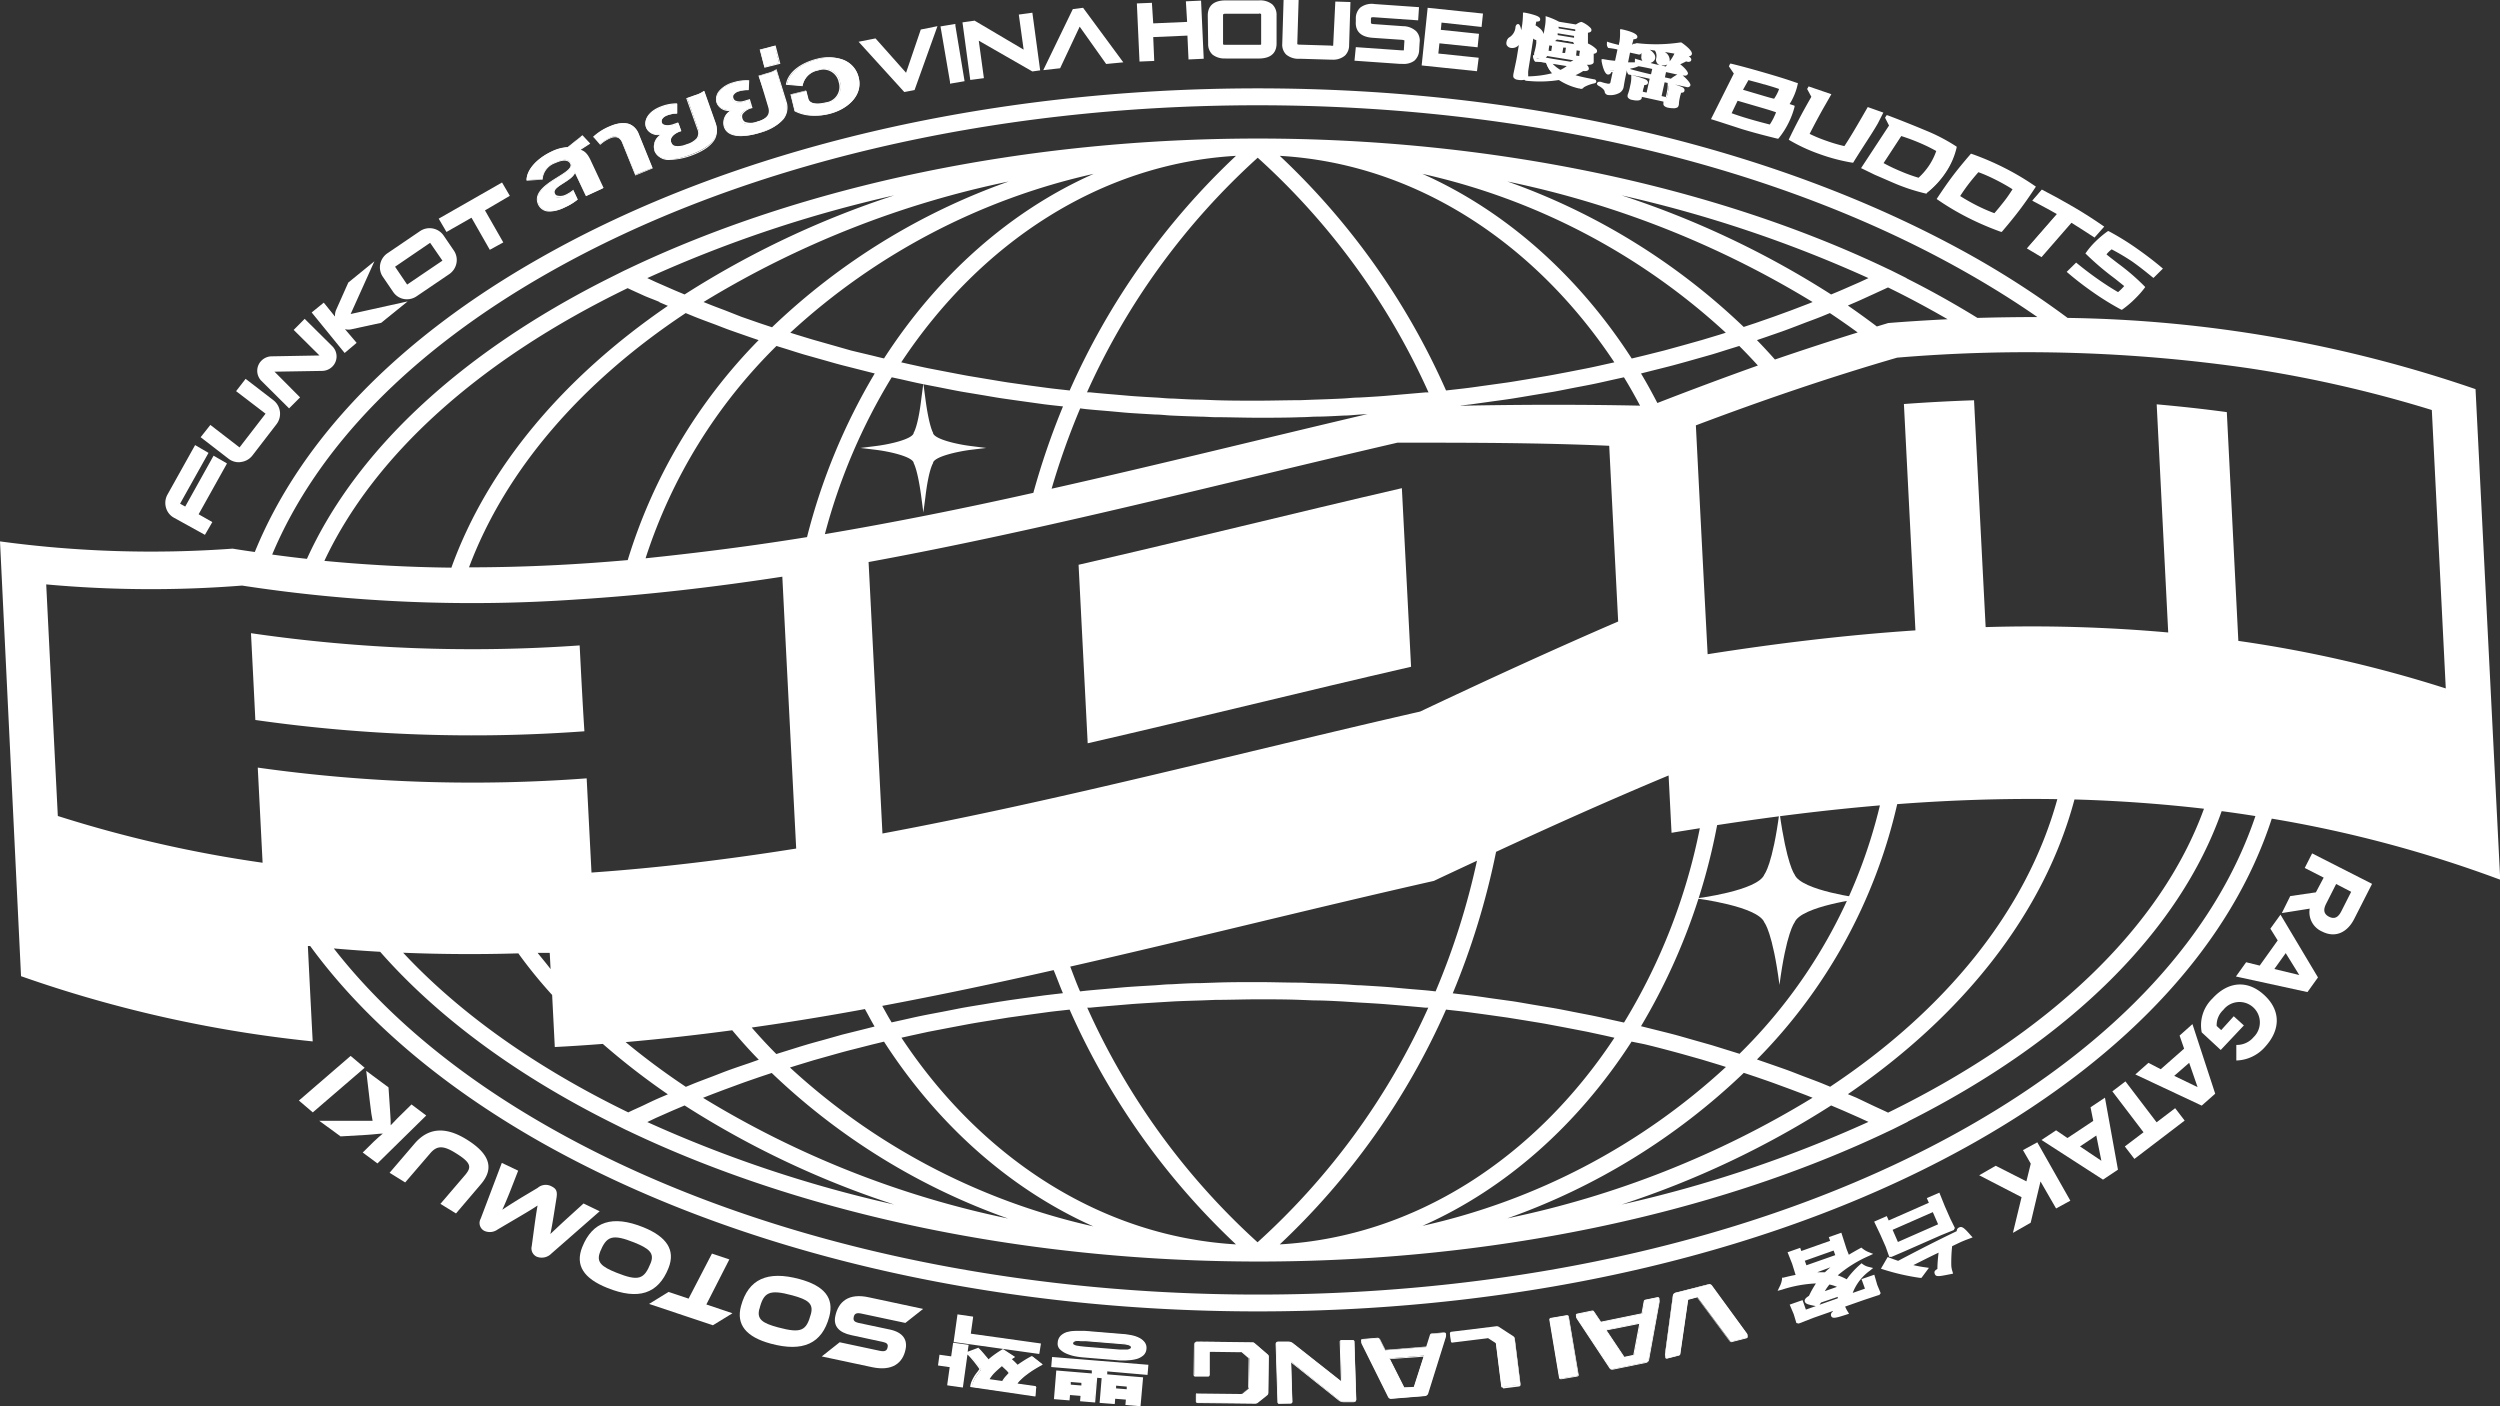 <svg xmlns="http://www.w3.org/2000/svg" viewBox="0 0 320.84 180.47"><rect x="0" y="0" width="320.84" height="180.47" fill="#333333" stroke="none"/><defs><style>.cls-1{fill:#fff;}</style></defs><g id="レイヤー_2" data-name="レイヤー 2"><g id="レイヤー_1-2" data-name="レイヤー 1"><path class="cls-1" d="M119.61,55.71s-.6-.7-1.11-4.58c-.51,3.88-1.11,4.58-1.11,4.58-.46,1.22-5,1.78-5,1.78s4.56.56,5,1.77c0,0,.6.71,1.11,4.59.51-3.88,1.11-4.59,1.11-4.59.46-1.21,5-1.77,5-1.77S120.07,56.93,119.61,55.71Z"/><path class="cls-1" d="M118.5,65.77l-.25-1.89c-.48-3.68-1-4.45-1-4.46l0-.07c-.3-.78-3.12-1.41-4.83-1.62l-2-.24,2-.25c1.71-.21,4.53-.84,4.83-1.62l0-.07s.57-.78,1-4.46l.25-1.89.25,1.89c.48,3.68,1,4.46,1,4.46l0,.07c.3.78,3.12,1.41,4.82,1.62l2,.25-2,.24c-1.7.22-4.52.84-4.82,1.62l0,.08s-.57.77-1,4.45Zm-.89-6.63a8.48,8.48,0,0,1,.89,3,8.48,8.48,0,0,1,.89-3c.36-.85,2.28-1.37,3.69-1.65-1.41-.28-3.33-.81-3.69-1.66a8.37,8.37,0,0,1-.89-3,8.37,8.37,0,0,1-.89,3c-.37.85-2.28,1.38-3.7,1.66C115.33,57.77,117.24,58.3,117.61,59.14Z"/><path class="cls-1" d="M230.3,112.21s-1-1.23-1.93-8c-.88,6.76-1.93,8-1.93,8-.8,2.11-8.75,3.09-8.75,3.09s7.95,1,8.75,3.1c0,0,1.05,1.22,1.93,8,.89-6.76,1.93-8,1.93-8,.8-2.12,8.75-3.1,8.75-3.1S231.1,114.32,230.3,112.21Z"/><path class="cls-1" d="M317.7,49.94a168.09,168.09,0,0,0-52.35-9.14,116,116,0,0,0-11.8-7.69c-24.73-14-57.44-21.77-92.12-21.77S94,19.07,69.31,33.11C51,43.49,38.55,56.49,32.7,70.84c-1-.14-1.89-.27-2.84-.43A144.17,144.17,0,0,1,0,69.48q1.35,27.92,2.7,55.8a162.62,162.62,0,0,0,37.43,8.37q-.32-6.1-.62-12.24c.1,0,.2,0,.3,0,6.84,9.36,16.76,17.88,29.5,25.12,24.73,14,57.44,21.77,92.12,21.77s67.39-7.73,92.12-21.77c19.84-11.27,32.87-25.64,38-41.47a159,159,0,0,1,29.32,7.84Q319.28,81.41,317.7,49.94ZM70.4,35c24.4-13.86,56.73-21.49,91-21.49s66.63,7.63,91,21.49q4.81,2.73,9.07,5.69-3.84,0-7.69.11c-2.88-1.77-5.91-3.48-9.12-5.09l.05,0-2-1-.47-.22h0C219.69,23.72,191,17.78,161.43,17.78s-58.26,5.94-80.87,16.74h0l-.47.22-2,1,0,0C59,45.34,45.66,57.89,39.39,71.72c-1.49-.16-3-.35-4.46-.55C40.68,57.47,52.78,45,70.4,35Zm.46,92.67c.11,2.23.23,4.47.34,6.7,2-.1,4.1-.24,6.16-.4a91.53,91.53,0,0,0,8.35,6.47l-1.08.46c-.69.3-1.36.62-2,.93s-1.37.61-2,.93c-12-5.83-21.72-12.8-28.89-20.49q7.4.3,14.78.08Q68.5,125.1,70.86,127.69ZM69,122.29l1.55,0,.11,2.08C70.12,123.65,69.56,123,69,122.29ZM232.62,38.76l-.4.17-2.3.88-2.19.8-2.38.83-1.57.52a84.69,84.69,0,0,0-30.33-18.67A123.14,123.14,0,0,1,232.62,38.76ZM208.1,25.07a164,164,0,0,1,31.69,10.62l-1.12.52-2.08.91c-.52.23-1.06.45-1.59.67A117.61,117.61,0,0,0,208.1,25.07ZM221.48,42.7l-.79.25-2.29.69-2.49.7-2.33.64-2.55.64-1.62.39c-6.86-10.63-16.15-18.93-26.87-23.7A84.67,84.67,0,0,1,221.48,42.7ZM182.25,91.32c-23,5.26-46,11.35-69,15.65q-.89-17.41-1.78-34.84c22.63-4.15,45.26-10.08,67.88-15.32,9.06,0,18.11,0,27.17.4q.57,11.28,1.15,22.55C199.22,83.41,190.73,87.31,182.25,91.32Zm7.3,19.14a94.3,94.3,0,0,1-5.31,16.77l-.81-.09c-1-.1-2-.17-3-.26-.83-.07-1.65-.16-2.48-.22-1.09-.08-2.19-.14-3.29-.21-.73,0-1.46-.1-2.19-.13-1.23-.07-2.47-.1-3.7-.14-.61,0-1.22-.06-1.83-.07-1.85,0-3.7-.07-5.55-.07s-3.7,0-5.55.07l-1.78.06c-1.25,0-2.5.08-3.75.15-.71,0-1.41.09-2.11.13-1.13.07-2.25.13-3.37.21-.81.06-1.61.14-2.41.21-1,.09-2,.17-3,.27l-.81.09c-.45-1-.85-2.12-1.26-3.18,15.56-3.54,31.11-7.48,46.67-11C185.87,112.17,187.71,111.32,189.55,110.46Zm-53.13,17-2.39.28-2.34.32c-1,.14-2,.27-3,.43-.81.12-1.6.26-2.4.39-1,.16-1.92.31-2.87.48l-2.39.47c-.94.18-1.87.35-2.8.54s-1.57.35-2.36.52l-1.44.32c-.43-.69-.81-1.41-1.21-2.12,7.35-1.38,14.7-2.93,22-4.59C135.65,125.51,136,126.51,136.42,127.48Zm-3.81-64.21c-8.92,2-17.83,3.79-26.75,5.3a75.59,75.59,0,0,1,8.58-20.13l1.34.29c.82.19,1.64.38,2.47.55s1.81.35,2.71.53,1.65.33,2.48.48l2.78.46c.83.14,1.65.29,2.48.41s1.88.27,2.83.4l2.51.35c.79.1,1.59.18,2.38.27A96.66,96.66,0,0,0,132.61,63.27Zm6-10.84.81.1c1,.1,2.06.18,3.09.27.78.07,1.56.15,2.35.21,1.13.08,2.28.14,3.42.21.69,0,1.37.1,2.06.13,1.23.06,2.47.1,3.71.14.6,0,1.21.06,1.82.07,1.85,0,3.7.07,5.55.07s3.71,0,5.55-.07c.6,0,1.2-.05,1.81-.07,1.24,0,2.48-.08,3.72-.14.68,0,1.36-.09,2.05-.13l.95-.06c-13.52,3.18-27,6.54-40.54,9.58A94.78,94.78,0,0,1,138.62,52.43Zm48.83-.36,1.37-.16,2.51-.35c.94-.13,1.89-.25,2.83-.4s1.65-.27,2.47-.41l2.79-.46c.83-.15,1.65-.32,2.47-.48s1.82-.34,2.73-.53,1.63-.36,2.44-.54l1.36-.3c.73,1.18,1.41,2.4,2.07,3.64C202.81,51.9,195.13,51.92,187.45,52.07Zm19.74-5.55-1.13.25c-.8.18-1.59.36-2.4.52l-2.66.52c-.81.15-1.61.31-2.42.45l-2.72.46c-.81.13-1.61.27-2.42.39l-2.81.39c-.8.11-1.6.23-2.41.33s-1.75.2-2.63.3A92.82,92.82,0,0,0,164.24,20C181.63,21,197,31.15,207.19,46.52Zm-23.85,3.86-.4,0-3,.26-2.34.2c-1.05.08-2.12.14-3.18.2-.73,0-1.45.1-2.18.13-1.2.06-2.4.1-3.61.14l-1.79.07c-1.8,0-3.62.06-5.43.06s-3.62,0-5.43-.06l-1.78-.07c-1.21,0-2.42-.08-3.62-.14-.72,0-1.44-.09-2.16-.13-1.07-.06-2.14-.12-3.21-.2l-2.31-.2c-1-.08-2-.17-3-.27l-.39,0a90.66,90.66,0,0,1,21.91-30.11A90.66,90.66,0,0,1,183.34,50.38Zm-46.07-.25c-.88-.1-1.76-.19-2.63-.3l-2.39-.32-2.83-.4c-.8-.12-1.6-.26-2.39-.39l-2.76-.46c-.8-.14-1.59-.3-2.39-.45l-2.69-.52c-.8-.16-1.58-.34-2.37-.51l-1.15-.26C125.82,31.15,141.23,21,158.62,20A92.82,92.82,0,0,0,137.27,50.13ZM113.45,46c-.54-.12-1.07-.26-1.61-.39L109.28,45,107,44.35l-2.5-.71c-.77-.22-1.52-.46-2.28-.69l-.8-.25a84.67,84.67,0,0,1,38.94-20.39C129.6,27.08,120.31,35.38,113.45,46ZM99.08,42l-1.57-.52-2.38-.83L93,39.81c-.78-.29-1.55-.58-2.31-.89l-.4-.16a123.14,123.14,0,0,1,39.17-15.47A84.69,84.69,0,0,0,99.08,42ZM87.86,37.79c-.53-.22-1.07-.44-1.59-.67l-2.08-.91-1.12-.52a163.85,163.85,0,0,1,31.7-10.62A117.49,117.49,0,0,0,87.86,37.79Zm-3.23,1,1.08.46c-13.37,9.15-23.13,20.7-27.78,33.6q-8.15-.09-16.3-.87c6.34-13.48,19.75-25.72,38.92-35,.66.32,1.35.62,2,.92S83.94,38.45,84.63,38.75ZM88,40.18l1.07.44c.79.32,1.61.62,2.42.92s1.43.56,2.16.82,1.63.57,2.45.86l1.26.43A69,69,0,0,0,80.56,71.88c-6.79.6-13.58.93-20.37.93C64.9,60.25,74.69,49,88,40.18ZM99.65,44.4l1.23.38c.77.24,1.53.49,2.31.72l2.59.73c.78.22,1.55.45,2.34.65s1.73.44,2.6.66l1.54.39a78.69,78.69,0,0,0-8.69,21c-6.9,1.12-13.81,2-20.72,2.72A67.26,67.26,0,0,1,99.65,44.4ZM111,129.5c.42.75.81,1.51,1.24,2.24l-1.46.37-2.69.67-2.3.65c-.88.24-1.76.48-2.62.74s-1.51.47-2.26.7l-1.28.4c-1.1-1.1-2.15-2.24-3.16-3.4Q103.75,130.84,111,129.5ZM97.38,136l-1.24.44c-.83.28-1.66.56-2.47.85s-1.46.56-2.2.84-1.6.6-2.38.91l-1.07.44a93.3,93.3,0,0,1-7.73-5.74q6.84-.6,13.68-1.52C95.06,133.52,96.19,134.79,97.38,136ZM84.2,143.46l2.06-.91,1.6-.68a117.07,117.07,0,0,0,26.91,12.72A163.16,163.16,0,0,1,83.07,144Zm6-2.56.38-.15c.78-.31,1.56-.6,2.35-.9l2.15-.79c.79-.29,1.6-.56,2.4-.84l1.56-.52a84.71,84.71,0,0,0,30.33,18.68A123.15,123.15,0,0,1,90.24,140.9ZM101.38,137l.83-.26,2.23-.68,2.56-.72c.75-.21,1.5-.42,2.26-.61l2.63-.67,1.56-.38c6.86,10.64,16.15,18.93,26.87,23.71A84.62,84.62,0,0,1,101.38,137Zm14.29-3.82,1.2-.27,2.3-.5,2.76-.53,2.33-.44c.93-.17,1.87-.32,2.81-.47l2.34-.38,2.88-.4,2.34-.32c.87-.11,1.76-.2,2.64-.3a92.82,92.82,0,0,0,21.35,30.13C141.23,158.68,125.82,148.52,115.67,133.15Zm23.85-3.86.39,0c1-.1,2-.18,3.07-.27l2.25-.19c1.07-.08,2.16-.14,3.24-.21l2.13-.13c1.2-.06,2.41-.09,3.62-.13l1.78-.07c1.81,0,3.62-.07,5.43-.07s3.63,0,5.43.07l1.79.07c1.21,0,2.41.07,3.61.13l2.15.14c1.07.06,2.15.12,3.22.2l2.28.19c1,.09,2,.17,3,.27l.39,0a90.76,90.76,0,0,1-21.91,30.11A90.76,90.76,0,0,1,139.52,129.29Zm46.07.25c.88.1,1.76.19,2.64.3l2.37.32,2.84.4,2.37.38c.93.16,1.87.3,2.79.47l2.34.44,2.74.53,2.32.5,1.19.27c-10.15,15.37-25.56,25.53-42.95,26.52A92.82,92.82,0,0,0,185.59,129.54Zm23.82,4.11L211,134c.88.21,1.75.43,2.62.66s1.51.4,2.27.61l2.55.72,2.24.68.82.26a84.62,84.62,0,0,1-38.94,20.39C193.26,152.58,202.55,144.29,209.41,133.65Zm14.37,4,1.56.52c.8.28,1.61.55,2.4.84l2.15.79c.79.3,1.57.59,2.35.9l.38.15a123.15,123.15,0,0,1-39.17,15.48A84.71,84.71,0,0,0,223.78,137.7ZM235,141.87l1.6.68,2.06.91,1.13.52a163.29,163.29,0,0,1-31.69,10.61A117.19,117.19,0,0,0,235,141.87Zm3.23-1-1.08-.45c14.81-10.14,25.19-23.22,29.08-37.82q8.31.23,16.62,1.19c-5.45,15-19.54,28.73-40.54,39-.66-.32-1.35-.62-2-.93Zm-3.39-1.42-1.07-.44c-.78-.31-1.57-.6-2.36-.9s-1.47-.58-2.23-.85-1.62-.57-2.43-.85l-1.27-.44a68.1,68.1,0,0,0,18-32.77c6.85-.52,13.7-.75,20.55-.64C260.09,116.88,249.66,129.66,234.84,139.49Zm-11.63-4.22-1.25-.39-2.29-.71-2.58-.73c-.78-.22-1.55-.45-2.35-.66s-1.75-.44-2.62-.66l-1.52-.38a79.14,79.14,0,0,0,9.77-25.81c7-1.07,13.92-1.94,20.89-2.53A66.36,66.36,0,0,1,223.21,135.27Zm-14.79-4-1.37-.3c-.81-.18-1.62-.37-2.44-.54s-1.8-.35-2.7-.53-1.65-.33-2.49-.48l-2.78-.46c-.83-.14-1.65-.29-2.48-.42l-2.9-.4c-.81-.12-1.62-.24-2.43-.34l-2.39-.28A97.85,97.85,0,0,0,192,109.32c7.38-3.42,14.76-6.72,22.14-9.8.13,2.45.25,4.9.38,7.36,1.21-.21,2.42-.39,3.63-.59A76.45,76.45,0,0,1,208.42,131.23Zm4.28-79.51c-.67-1.29-1.36-2.56-2.1-3.79l1.54-.39c.87-.22,1.74-.43,2.6-.66s1.57-.43,2.35-.65l2.58-.73c.78-.23,1.54-.48,2.31-.72l1.23-.38c.82.82,1.62,1.66,2.39,2.51Q219.15,49.21,212.7,51.72Zm12.78-8.07,1.26-.43c.82-.29,1.64-.56,2.45-.86s1.44-.54,2.16-.82,1.63-.6,2.42-.92l1.07-.44q1.83,1.22,3.57,2.49-5.31,1.65-10.62,3.47Q226.67,44.88,225.48,43.65Zm11.67-4.44,1.07-.46c.7-.3,1.39-.63,2.08-.94l2-.92c2.67,1.3,5.2,2.67,7.65,4.08-2.55.13-5.09.28-7.63.49l-1.45.44Q239.07,40.54,237.15,39.21ZM33.08,98.51q.31,6.1.62,12.21a161.56,161.56,0,0,1-26.28-6Q6.67,89.86,5.93,75a148.52,148.52,0,0,0,25.13.15,194.66,194.66,0,0,0,43,1.78c8.78-.55,17.56-1.57,26.34-2.92q.88,17.44,1.78,34.89c-8.75,1.39-17.51,2.47-26.27,3.08q-.31-6-.62-12.09A197.26,197.26,0,0,1,33.08,98.51Zm219.38,46.14c-24.4,13.86-56.73,21.49-91,21.49s-66.63-7.63-91-21.49c-11.75-6.67-21-14.44-27.62-22.93,2,.17,4,.32,5.95.43,7.19,8.18,17.1,15.6,29.41,21.79l0,0,2,1,.47.22h0c22.61,10.79,51.31,16.74,80.87,16.74s58.26-5.95,80.87-16.74h0l.47-.22,2-1-.05,0c20.88-10.5,34.89-24.5,40.29-39.84,1.44.19,2.89.4,4.33.63C284.34,119.91,271.68,133.74,252.46,144.65Zm34.8-62.4q-.74-14.69-1.48-29.36c-3-.41-6-.73-9-1q.74,14.64,1.48,29.28a197.19,197.19,0,0,0-23.43-.69q-.75-14.56-1.49-29.11-4.5.15-9,.48.74,14.52,1.48,29.05c-8.89.59-17.78,1.66-26.67,3.06q-.77-14.69-1.51-29.37c8.61-3.25,17.22-6.19,25.83-8.69a198.51,198.51,0,0,1,45.35,1.39,161.27,161.27,0,0,1,23.27,5.33q.9,17.86,1.79,35.73A162.81,162.81,0,0,0,287.26,82.25Z"/><path class="cls-1" d="M74.39,82.83a196.7,196.7,0,0,1-42.18-1.57c.19,3.71.38,7.43.56,11.14A197.29,197.29,0,0,0,75,93.85C74.76,90.18,74.58,86.5,74.39,82.83Z"/><path class="cls-1" d="M138.42,72.48l1.17,22.91c13.84-3.18,27.67-6.64,41.5-9.82q-.59-11.46-1.18-22.92C166.08,65.85,152.25,69.31,138.42,72.48Z"/><path class="cls-1" d="M29,59.45,25.31,66l1.76,1-.83,1.49-3.83-2.13a2,2,0,0,1-.76-2.78l3.47-6.22,1.46.81-3.65,6.53.92.51,3.64-6.53Z"/><path class="cls-1" d="M26.3,68.64l-4-2.21a2.1,2.1,0,0,1-1-1.29,2.19,2.19,0,0,1,.2-1.68l3.54-6.34,1.72,1-3.65,6.52.66.37,3.64-6.53,1.72,1-3.64,6.52,1.76,1ZM25.17,57.51,21.78,63.6a1.88,1.88,0,0,0,.7,2.58l3.71,2.06L26.87,67l-1.76-1,3.64-6.53-1.2-.67-3.64,6.53-1.18-.65,3.65-6.53Z"/><path class="cls-1" d="M35,51.5a2,2,0,0,1,.34,2.86l-3.08,4a2,2,0,0,1-2.85.39L26,56.09l1-1.35,3.75,2.89,3.51-4.57-3.74-2.89,1-1.35Z"/><path class="cls-1" d="M30.64,59.32a2.13,2.13,0,0,1-1.3-.44l-3.59-2.77L27,54.53l.11.09,3.63,2.8,3.34-4.33L30.3,50.2l1.22-1.58.12.09,3.47,2.67a2.2,2.2,0,0,1,.37,3.07l-3.08,4a2.2,2.2,0,0,1-1.48.84A1.32,1.32,0,0,1,30.64,59.32Zm-4.48-3.26,3.36,2.59a1.9,1.9,0,0,0,2.64-.37l3.09-4a1.9,1.9,0,0,0-.33-2.66L31.57,49l-.86,1.11L34.46,53l-.09.12-3.6,4.68-.12-.09L27,54.94Z"/><path class="cls-1" d="M39.09,41.13l3.45,3.42a1.69,1.69,0,0,1,0,2.39,1.73,1.73,0,0,1-1.2.51l-6.48.11L38.31,51,37.1,52.2l-3.45-3.43a1.68,1.68,0,0,1,0-2.38,1.76,1.76,0,0,1,1.2-.51l6.47-.12-3.45-3.42Z"/><path class="cls-1" d="M37.1,52.41l-3.55-3.53a1.83,1.83,0,0,1,0-2.59,1.87,1.87,0,0,1,1.3-.56L41,45.62l-3.31-3.28,1.41-1.42,3.56,3.53a1.84,1.84,0,0,1,0,2.59,1.89,1.89,0,0,1-1.3.56l-6.13.1L38.51,51Zm1-10.08,3.59,3.57L34.87,46a1.63,1.63,0,0,0-1.1.46,1.55,1.55,0,0,0,0,2.18L37.1,52l1-1-3.6-3.57,6.83-.12a1.56,1.56,0,0,0,1.11-2.64l-3.35-3.33Z"/><path class="cls-1" d="M51.77,39l-2.86,2.34-3.74.81a1.7,1.7,0,0,1-1.49-.4L45.57,44l-1.32,1.07-4-5,1.32-1.08,1.86,2.29a1.68,1.68,0,0,1-.1-1.54l1.51-3.42L47.67,34l-2.9,6.47Z"/><path class="cls-1" d="M44.23,45.3l-.09-.11L40,40.1l1.55-1.26L43,40.64a1.77,1.77,0,0,1,.15-.9l1.55-3.48,3.35-2.73L45,40.3l7.32-1.62-3.4,2.75-3.74.81a1.75,1.75,0,0,1-.91,0L45.77,44Zm-3.82-5.15,3.86,4.74L45.36,44l-1.79-2.21.21-.2a1.55,1.55,0,0,0,1.36.37l3.7-.8,2.36-1.93-6.69,1.48,2.77-6.17-2.36,1.93-1.49,3.38a1.52,1.52,0,0,0,.08,1.41l-.24.17-1.76-2.17Z"/><path class="cls-1" d="M58.17,32.25a2,2,0,0,1-.57,2.82l-4.19,2.84a2,2,0,0,1-2.83-.52l-1.33-2a2,2,0,0,1,.57-2.82L54,29.77a2,2,0,0,1,2.84.52ZM57,33.49,55.24,31l-4.78,3.24,1.72,2.53Z"/><path class="cls-1" d="M52.25,38.41a2.12,2.12,0,0,1-1.79-.94l-1.33-1.95a2.15,2.15,0,0,1-.33-1.64,2.21,2.21,0,0,1,.94-1.39l4.18-2.84a2.19,2.19,0,0,1,3,.56l1.33,1.95a2.14,2.14,0,0,1,.33,1.61,2.21,2.21,0,0,1-.94,1.42L53.5,38A2.23,2.23,0,0,1,52.25,38.41Zm2.92-8.85a2,2,0,0,0-1.08.33L49.9,32.73a1.94,1.94,0,0,0-.81,1.21,1.84,1.84,0,0,0,.28,1.41l1.33,2a1.9,1.9,0,0,0,2.63.48L57.52,35a1.92,1.92,0,0,0,.81-1.23,1.89,1.89,0,0,0-.28-1.39l-1.33-2A1.86,1.86,0,0,0,55.17,29.56Zm-3,7.37-1.88-2.78,5-3.4,1.89,2.78Zm-1.47-2.7,1.55,2.29,4.53-3.07L55.2,31.16Z"/><path class="cls-1" d="M65.24,25.08,62,26.9,64.39,31l-1.48.85-2.35-4.12-3.2,1.83-.83-1.45,7.88-4.5Z"/><path class="cls-1" d="M62.86,32.06l-2.35-4.12L57.3,29.77l-1-1.71.13-.07,8-4.57,1,1.71L62.24,27l2.35,4.11Zm-2.25-4.52L63,31.66l1.23-.7-2.35-4.11L65,25l-.68-1.2-7.63,4.35.68,1.2Z"/><path class="cls-1" d="M77.35,24.18l-2.15,1-1.45-3.1c-.07.56-.76,1-1.53,1.5s-1.37.89-1.12,1.42.84.38,1.47.08a4.22,4.22,0,0,0,1-.63l.55,1.16a7.16,7.16,0,0,1-1.63,1c-1.56.73-2.88.65-3.35-.37-.63-1.34.72-2.42,2.3-3.38,1.16-.73,2.09-1.28,1.81-1.87s-.88-.63-2-.12A2.46,2.46,0,0,0,69.58,23l-2,.12c0-1.3,1.29-2.76,3.25-3.67a5.11,5.11,0,0,1,2-.52l1.86-1.5.94,1-1.29.83c.6.1,1,.55,1.39,1.37Z"/><path class="cls-1" d="M70.63,27.15h-.25a1.54,1.54,0,0,1-1.32-.88c-.65-1.39.74-2.48,2.33-3.45l.12-.08c1.07-.66,1.92-1.19,1.67-1.71s-.94-.54-1.9-.1A2.41,2.41,0,0,0,69.64,23v.06h-.06l-2,.13v-.07c0-1.34,1.32-2.81,3.28-3.72a5.42,5.42,0,0,1,2-.53l1.89-1.52,0,0,1,1.08-1.23.8c.52.13.92.55,1.29,1.36l1.66,3.54-.05,0-2.21,1,0-.05-1.37-2.95c-.18.51-.82.94-1.52,1.37s-1.32.86-1.09,1.35a.41.41,0,0,0,.26.24A1.56,1.56,0,0,0,72.55,25a4.36,4.36,0,0,0,1-.63l0-.05.6,1.28,0,0a7.16,7.16,0,0,1-1.65,1A4.5,4.5,0,0,1,70.63,27.15Zm1.81-6.65a.86.86,0,0,1,.85.47c.29.61-.6,1.16-1.72,1.86l-.12.08c-1.55.94-2.89,2-2.28,3.3a1.42,1.42,0,0,0,1.22.81,4,4,0,0,0,2-.46A7.23,7.23,0,0,0,74,25.61l-.5-1.06a4.35,4.35,0,0,1-.93.6,1.68,1.68,0,0,1-1.22.19.57.57,0,0,1-.33-.3c-.27-.58.33-1,1.14-1.5s1.43-.92,1.5-1.46l0-.2.08.19,1.43,3,2-.95-1.6-3.44c-.4-.84-.8-1.24-1.35-1.33l-.15,0,1.36-.88-.86-.94L72.84,19h0a5.56,5.56,0,0,0-1.94.52c-1.89.89-3.14,2.28-3.2,3.56L69.52,23a2.54,2.54,0,0,1,1.71-2.17A2.87,2.87,0,0,1,72.44,20.5Z"/><path class="cls-1" d="M79.87,18.3a1.07,1.07,0,0,0-1.6-.6,4.42,4.42,0,0,0-1.28.84l-.86-1a7.21,7.21,0,0,1,2.22-1.38c1.69-.68,3-.47,3.6,1.05l1.75,4.34-2.15.87Z"/><path class="cls-1" d="M81.52,22.53l0-.05-1.68-4.16c-.28-.69-.77-.87-1.53-.56a4.41,4.41,0,0,0-1.26.82l0,0,0,0-.9-1,0,0a7.19,7.19,0,0,1,2.24-1.39,3.66,3.66,0,0,1,2.23-.31A2.16,2.16,0,0,1,82,17.23l1.78,4.39-.06,0Zm-2.59-5a1,1,0,0,1,1,.78l1.66,4.1,2-.83-1.73-4.28A2,2,0,0,0,80.53,16a3.52,3.52,0,0,0-2.16.3,7.28,7.28,0,0,0-2.16,1.32l.79.88a4.07,4.07,0,0,1,1.25-.81A1.87,1.87,0,0,1,78.93,17.5Z"/><path class="cls-1" d="M84,19.36a1.83,1.83,0,0,1,.83-2.1c-1,.09-1.69-.27-1.92-.92-.32-.91.3-2,2-2.63a5.44,5.44,0,0,1,2-.36v1.21a3.87,3.87,0,0,0-1.2.22c-.64.22-.9.61-.76,1s.83.49,1.52.24l.61-.21.36,1c-1.07.38-1.5.91-1.28,1.51s.78.71,2,.27,1.79-1,1.44-2l-1.41-4,1.11-.39a3.8,3.8,0,0,0,1.09-.53l1.44,4.06c.55,1.56-.15,3-3.24,4.14C85.75,20.94,84.36,20.36,84,19.36Z"/><path class="cls-1" d="M86,20.52a1.93,1.93,0,0,1-2-1.14h0a1.81,1.81,0,0,1,.7-2.05h-.12a1.62,1.62,0,0,1-1.68-1c-.3-.85.2-2.06,2-2.71a5.52,5.52,0,0,1,2-.36h0v1.32h-.06a3.88,3.88,0,0,0-1.18.21c-.58.21-.86.57-.73.94s.84.42,1.46.2l.65-.23,0,.06.39,1.09-.06,0a2,2,0,0,0-1.23.85.77.77,0,0,0,0,.58.68.68,0,0,0,.57.45,2.71,2.71,0,0,0,1.38-.22,2.64,2.64,0,0,0,1.32-.78,1.15,1.15,0,0,0,.08-1.14l-1.43-4,.06,0,1.11-.39a3.37,3.37,0,0,0,1.07-.52l.07,0,0,.07,1.44,4.06a2.46,2.46,0,0,1,0,1.94c-.44.91-1.52,1.68-3.23,2.28A8.51,8.51,0,0,1,86,20.52Zm-1.92-1.18c.42,1.19,2.09,1.4,4.46.56,1.68-.59,2.74-1.34,3.16-2.22a2.32,2.32,0,0,0,0-1.85l-1.41-4a4,4,0,0,1-1,.49l-1.06.37,1.39,3.91a1.26,1.26,0,0,1-.1,1.25,2.8,2.8,0,0,1-1.37.83,3,3,0,0,1-1.44.22.8.8,0,0,1-.66-.53.82.82,0,0,1,0-.67,2,2,0,0,1,1.24-.9L87,15.89l-.55.2c-.8.28-1.44.17-1.6-.28s.15-.86.8-1.09a4.19,4.19,0,0,1,1.16-.22V13.41h-.08a5.78,5.78,0,0,0-1.79.36c-1.73.61-2.22,1.75-1.93,2.55.23.64.9,1,1.85.88H85l-.16.12a1.76,1.76,0,0,0-.8,2Z"/><path class="cls-1" d="M92.94,16.21a1.81,1.81,0,0,1,.93-2.05c-1,0-1.67-.36-1.87-1-.27-.93.4-2,2.1-2.53a5.58,5.58,0,0,1,2-.26L96,11.56a3.6,3.6,0,0,0-1.2.15c-.66.2-.94.58-.82,1s.81.54,1.51.33l.62-.19.31,1c-1.09.33-1.55.83-1.36,1.44s.74.76,2,.38,1.83-.92,1.53-1.92l-1.2-4,1.12-.33a3.63,3.63,0,0,0,1.11-.47l1.24,4.13c.47,1.59-.31,3-3.45,4C94.6,17.88,93.24,17.23,92.94,16.21Z"/><path class="cls-1" d="M95.1,17.47c-1,0-1.93-.27-2.22-1.24h0a1.82,1.82,0,0,1,.8-2,1.65,1.65,0,0,1-1.74-1.07,1.64,1.64,0,0,1,.32-1.47,3.6,3.6,0,0,1,1.83-1.13,5.58,5.58,0,0,1,2-.26h.06v0l-.05,1.27H96a3.68,3.68,0,0,0-1.13.15,1.18,1.18,0,0,0-.73.49.49.49,0,0,0,0,.41.52.52,0,0,0,.24.29,1.69,1.69,0,0,0,1.2,0l.67-.2v.06l.33,1.1,0,0a2.06,2.06,0,0,0-1.28.79.77.77,0,0,0,0,.58.68.68,0,0,0,.32.4,2.23,2.23,0,0,0,1.62-.07,2.69,2.69,0,0,0,1.35-.71,1.16,1.16,0,0,0,.14-1.14L97.33,9.7l.06,0,1.13-.34a3.48,3.48,0,0,0,1.09-.46l.07,0,0,.07L100.93,13a2.43,2.43,0,0,1-.37,2.29,6.08,6.08,0,0,1-3.11,1.76A8.66,8.66,0,0,1,95.1,17.47ZM93,16.19c.37,1.21,2,1.51,4.43.79a6,6,0,0,0,3-1.72,2.28,2.28,0,0,0,.36-2.18L99.61,9a3.83,3.83,0,0,1-1.06.44l-1.07.31,1.18,4A1.23,1.23,0,0,1,98.5,15a2.85,2.85,0,0,1-1.41.76,2.36,2.36,0,0,1-1.7.05.75.75,0,0,1-.38-.47.86.86,0,0,1,.06-.67,2.11,2.11,0,0,1,1.29-.83l-.28-.93-.56.16a1.76,1.76,0,0,1-1.29,0,.55.55,0,0,1-.29-.36.62.62,0,0,1,0-.5,1.34,1.34,0,0,1,.81-.54A3.58,3.58,0,0,1,96,11.5h0L96,10.4h-.24a5.94,5.94,0,0,0-1.65.28,3.37,3.37,0,0,0-1.76,1.08,1.5,1.5,0,0,0-.3,1.37c.19.66.85,1,1.8,1h.21l-.17.12a1.78,1.78,0,0,0-.91,2Z"/><path class="cls-1" d="M97.55,6.39l1.89-.5L100,8.12l-1.89.5Z"/><path class="cls-1" d="M98.1,8.7l0-.06-.61-2.29.06,0,2-.52,0,.06.6,2.29,0,0Zm-.48-2.27.56,2.12L100,8.08,99.4,6Z"/><path class="cls-1" d="M102,14.23l-.51-2.08,2-.49.26,1c.17.69,1.17.81,2.31.52a2.07,2.07,0,0,0,1.74-2.68A2.06,2.06,0,0,0,105,9,2.51,2.51,0,0,0,103,11l-2-.17c.22-1.43,1.74-2.69,3.95-3.24s4.67,0,5.26,2.36-1.5,4.07-3.71,4.62A6.36,6.36,0,0,1,102,14.23Z"/><path class="cls-1" d="M104.53,14.85a5.13,5.13,0,0,1-2.56-.57h0l-.53-2.17h0l2-.5v.05l.25,1c.15.6,1,.79,2.25.48a2,2,0,0,0,1.69-2.6A2,2,0,0,0,105,9.05,2.43,2.43,0,0,0,103,11v.06l-2.14-.18v-.06c.23-1.47,1.76-2.73,4-3.29a5.68,5.68,0,0,1,3.23.09,3.25,3.25,0,0,1,2.1,2.32c.57,2.32-1.45,4.12-3.76,4.69A7.85,7.85,0,0,1,104.53,14.85Zm-2.48-.66a6.35,6.35,0,0,0,4.37.32c2.24-.56,4.22-2.31,3.66-4.55a3.11,3.11,0,0,0-2-2.24,5.64,5.64,0,0,0-3.17-.09c-2.12.53-3.64,1.76-3.89,3.14l1.9.16a2.58,2.58,0,0,1,2.11-2,2.11,2.11,0,0,1,2.8,1.58A2.12,2.12,0,0,1,106,13.26c-1.29.32-2.21.11-2.38-.57l-.24-1-1.84.46Z"/><path class="cls-1" d="M116.14,11.56l-5.5-6.05,1.63-.32,4.1,4.61,2-5.81,1.6-.32-2.76,7.68Z"/><path class="cls-1" d="M116.06,11.81l-.09-.09-5.78-6.36,2.17-.43.09.1,3.83,4.31,1.89-5.55,2.14-.43-2.94,8.2Zm-5-6.15,5.13,5.64.79-.15L119.59,4l-1.06.21-2.07,6.07-4.27-4.81Z"/><path class="cls-1" d="M122.11,10.47,121,3.58l1.45-.24,1.14,6.89Z"/><path class="cls-1" d="M121.92,10.74l0-.23L120.7,3.39l1.91-.32,0,.23,1.18,7.12Zm-.68-7,1.06,6.43,1-.17-1.07-6.42Z"/><path class="cls-1" d="M132.52,8.92,125.3,4.78,126,9.83l-1.27.17-1-6.93L125,2.9l6.63,3.92L131,2.07l1.27-.17.95,6.92Z"/><path class="cls-1" d="M124.52,10.26l-1-7.39,1.57-.22.07.05,6.21,3.67-.62-4.5,1.74-.24,1,7.4-1,.14-6.88-3.95.66,4.81Zm-.48-7,.88,6.47.8-.12L125,4.34l7.57,4.34.4-.06-.89-6.46-.81.11.69,5-7-4.12Z"/><path class="cls-1" d="M142.09,8l-3.55-5-2.63,5.59-1.63.15,3.55-7.34,1.08-.1,4.83,6.55Z"/><path class="cls-1" d="M133.89,9l3.79-7.83L139,1l5.16,7-2.2.21-3.4-4.79-2.51,5.34ZM138,1.58l-3.32,6.85,1.09-.1,2.73-5.83,3.72,5.22,1.1-.1L138.8,1.5Z"/><path class="cls-1" d="M152.75,7.39l-.14-3.06-4.82.21.14,3.06-1.47.06-.32-7L147.61.6l.12,2.67,4.83-.21L152.44.39l1.47-.06.32,7Z"/><path class="cls-1" d="M146.24,7.9,145.9.44l1.93-.08L148,3l4.35-.19L152.19.17l1.95-.09.34,7.46-1.95.09-.14-3.06L148,4.76l.13,3.06Zm.15-7,.29,6.52,1,0-.14-3.06,5.3-.23L153,7.14l1,0L153.69.57l-1,.05.12,2.66-5.29.23L147.39.85Z"/><path class="cls-1" d="M157.33,7.27c-1.47,0-2-.67-2.05-1.67l0-3.61c0-1,.54-1.7,2-1.71l4.29,0c1.48,0,2,.66,2.05,1.66l0,3.62c0,1-.54,1.69-2,1.71Zm4.82-5.37c0-.28-.2-.41-.57-.4l-4.3,0c-.37,0-.56.14-.56.41l0,3.65c0,.28.2.4.57.4l4.3,0c.37,0,.56-.13.56-.42Z"/><path class="cls-1" d="M157.29,7.5A2.47,2.47,0,0,1,155.6,7a1.81,1.81,0,0,1-.55-1.39L155,2c0-.88.38-1.93,2.25-1.95l4.29,0h.05a2.47,2.47,0,0,1,1.69.51,1.83,1.83,0,0,1,.55,1.39l0,3.62c0,.87-.37,1.92-2.25,1.94l-4.29,0Zm4.32-7h0l-4.3,0c-1.21,0-1.79.5-1.78,1.47l0,3.62a1.33,1.33,0,0,0,.4,1,2,2,0,0,0,1.37.4h0l4.3,0c1.21,0,1.79-.49,1.78-1.47l0-3.61a1.35,1.35,0,0,0-.4-1A2,2,0,0,0,161.61.47Zm-4.3,5.76a.85.85,0,0,1-.62-.19.6.6,0,0,1-.17-.44l0-3.65c0-.19.08-.64.8-.65l4.29,0h0a.87.87,0,0,1,.62.2.6.6,0,0,1,.17.44l0,3.64a.56.56,0,0,1-.16.44.83.83,0,0,1-.63.21l-4.3,0Zm4.28-4.5h0l-4.3,0c-.33,0-.33.12-.33.18l0,3.64c0,.08,0,.1,0,.11s.08.06.29.06h0l4.29,0c.22,0,.29,0,.31-.07a.18.18,0,0,0,0-.1l0-3.65c0-.07,0-.09,0-.1S161.79,1.73,161.59,1.73Z"/><path class="cls-1" d="M171.6.44l1.46,0-.16,5.3c0,1-.61,1.68-2.08,1.63l-4-.12c-1.48,0-2-.75-2-1.75L165,.25l1.47,0-.16,5.31c0,.29.19.42.56.43l4,.12c.37,0,.57-.1.58-.39Z"/><path class="cls-1" d="M171,7.66h-.15l-4-.12A2.49,2.49,0,0,1,165.06,7a1.79,1.79,0,0,1-.5-1.41L164.73,0l1.93,0-.17,5.55c0,.08,0,.1,0,.11s.09.07.3.07l4,.12a.48.48,0,0,0,.31,0s0,0,0-.11L171.37.2l1.94.06-.17,5.54a1.84,1.84,0,0,1-.53,1.33A2.34,2.34,0,0,1,171,7.66ZM165.18.49,165,5.56a1.34,1.34,0,0,0,.35,1.06,2.12,2.12,0,0,0,1.4.44l4,.12a2.07,2.07,0,0,0,1.47-.39,1.42,1.42,0,0,0,.38-1l.15-5.07-1,0-.15,5.07a.61.61,0,0,1-.18.44.83.83,0,0,1-.64.18l-4-.12a.87.87,0,0,1-.63-.22.56.56,0,0,1-.15-.45l.15-5.07Z"/><path class="cls-1" d="M174.08,7.56l.09-1.26,5.62.39c.41,0,.58,0,.6-.38l.07-1c0-.31-.14-.43-.54-.46l-3.78-.27c-1.48-.1-2-.82-1.93-1.83l0-.48c.07-1,.69-1.65,2.17-1.55l5.46.39-.09,1.25L176.32,2c-.39,0-.59.07-.61.38l0,.5c0,.3.14.44.56.47l3.77.26c1.48.11,2,.83,1.93,1.84l-.07,1c-.07,1-.68,1.66-2.16,1.56Z"/><path class="cls-1" d="M180,8.2h-.32l-5.85-.41L174,6.05l5.85.41c.27,0,.31,0,.32,0s0,0,0-.13l.06-1a.22.22,0,0,0,0-.14s-.08-.06-.31-.08l-3.78-.26c-1.88-.14-2.2-1.21-2.14-2.09l0-.48a1.87,1.87,0,0,1,.58-1.31,2.43,2.43,0,0,1,1.83-.45l5.7.4L182,2.61l-5.7-.4c-.35,0-.35.06-.36.17l0,.49c0,.11,0,.2.33.22l3.78.27a2.49,2.49,0,0,1,1.7.65,1.75,1.75,0,0,1,.44,1.43l-.06,1a1.88,1.88,0,0,1-.64,1.37A2.32,2.32,0,0,1,180,8.2Zm-5.67-.85,5.39.37a1.93,1.93,0,0,0,1.44-.31,1.36,1.36,0,0,0,.47-1l.07-1a1.39,1.39,0,0,0-.32-1.08,2.07,2.07,0,0,0-1.39-.5l-3.78-.27c-.54,0-.8-.28-.77-.72l0-.49c0-.44.34-.63.87-.61l5.23.37.05-.79L176.39,1a2,2,0,0,0-1.49.34,1.36,1.36,0,0,0-.42,1l0,.47c-.06,1,.5,1.5,1.72,1.59l3.77.26a.94.94,0,0,1,.63.24.63.63,0,0,1,.13.48l-.07,1a.6.6,0,0,1-.19.46.87.87,0,0,1-.66.13l-5.38-.37Z"/><path class="cls-1" d="M182.71,8.19l.72-6.95,6.63.69-.13,1.25-5.18-.53L184.61,4l4.9.51-.13,1.26-4.9-.51-.18,1.78,5.17.54-.13,1.26Z"/><path class="cls-1" d="M189.55,9.14l-7.1-.74L183.22,1l7.1.74-.18,1.72L185,2.9l-.09.93,4.9.51-.18,1.73-4.9-.51-.14,1.31,5.18.54ZM183,8l6.16.64.09-.79L184,7.29,184.27,5l4.9.51.08-.79-4.89-.51.19-1.86,5.17.54.08-.79-6.16-.64Z"/><path class="cls-1" d="M193.51,5.37a.67.67,0,0,1,.34-.47,1.86,1.86,0,0,0,.8-1.37c0-.24.11-.27.15-.26s.4,1,.28,1.7S194.41,6,194,6A.5.5,0,0,1,193.51,5.37ZM204.1,8c0,.26-.56.25-1,.18s-.42-.19-.4-.33V7.73L198.4,7v0c0,.23-.52.24-1,.17-.28,0-.46-.16-.43-.31v0a6.27,6.27,0,0,0,.21-.86l.07-.42a3.83,3.83,0,0,0,.05-.6l-.13,0a.39.39,0,0,1-.35-.43,1.73,1.73,0,0,0-.1-.91l-.13.85c-.23,1.39-.47,3-.47,3-.23,1.41-.25,1.53-.27,1.72s-.06.51-.07.61-.12.36-1,.22c-.36-.06-.46-.2-.43-.36V9.63c0-.12.34-1.61.46-2.34l.62-3.81a10.2,10.2,0,0,0,.14-1.65c.11,0,1.86.37,1.82.65,0,.11-.2.17-.48.17,0,.15-.09.4-.14.72,1,.58,1.08,1,1.05,1.22a.53.53,0,0,1-.19.32c.37.15.79.35,1.07.5l4.15.67a2.42,2.42,0,0,1,.7-.31c.07,0,1.1.56,1,.82s-.17.17-.4.17c0,.17-.07.38-.07.38s0,.32,0,.44l0,.34Zm-2.54.19a2.19,2.19,0,0,1,.74-.29c.19,0,1.22.7,1.18,1s-.22.2-.59.15a7.11,7.11,0,0,1-1.45.75,24.28,24.28,0,0,0,2.87.68c.1,0,.14.06.14.09s-.07.07-.16.09a4.32,4.32,0,0,0-1.39.54.28.28,0,0,1-.25.07,7.88,7.88,0,0,1-2.55-1.1,15.79,15.79,0,0,1-4.19.11c-.11,0-.15-.06-.15-.08s.06-.08.2-.08a13,13,0,0,0,3.46-.5,3.51,3.51,0,0,1-1-1.58c-.52-.08-1.13-.15-1.37-.16a1,1,0,0,1-.18-.46c.39.13,2.39.45,2.39.45Zm1.92-2.57c0,.29-.9.18-1,.17-.36-.06-.5-.17-.48-.34h0l0-.06-2.41-.39V5c0,.27-1,.15-1,.15-.29,0-.46-.15-.44-.31v0a5.26,5.26,0,0,0,.22-.94l.09-.54a6.33,6.33,0,0,0,.06-1A9.24,9.24,0,0,1,200,3l2.26.37c.52-.33.64-.34.68-.33s1.14.6,1.1.85-.17.17-.41.19a1.19,1.19,0,0,0,0,.22c0,.19-.05.39-.05.39s0,.39,0,.52,0,.34,0,.39Zm-4.17.24-.7-.11-.11.65c0,.08,0,.27-.05.39l.7.11Zm-.09,2.24L198.79,8a4,4,0,0,0,1.44,1.21,6,6,0,0,0,1.25-.78Zm2.89-3c0-.18.06-.31.09-.47V4.47l-2.46-.4v.06c0,.12-.05.42-.07.5v0l2.43.39Zm.24-1.38-2.46-.4-.09.56,2.46.4ZM201.09,6.1,200.4,6l-.17,1,.69.11Zm1.86.3-.76-.13-.17,1,.75.12c0-.1,0-.26.07-.38Z"/><path class="cls-1" d="M202.72,11.35h-.1a8,8,0,0,1-2.56-1.08,15.67,15.67,0,0,1-4.18.09.35.35,0,0,1-.25-.12,2.2,2.2,0,0,1-.85,0,.74.74,0,0,1-.5-.24.4.4,0,0,1-.07-.32V9.61c0-.13.35-1.62.47-2.35l.24-1.49a1.09,1.09,0,0,1-1,.38.71.71,0,0,1-.57-.4.7.7,0,0,1,0-.41h0a.81.81,0,0,1,.42-.59,1.69,1.69,0,0,0,.72-1.25.51.51,0,0,1,.17-.36.24.24,0,0,1,.18-.05c.19,0,.32.38.39.79l.08-.43a10.85,10.85,0,0,0,.14-1.61V1.62l.21,0a9.6,9.6,0,0,1,1,.23c.75.21,1,.38,1,.62s-.11.29-.51.31c0,.13-.06.29-.08.47.93.56,1.07,1,1,1.33a.57.57,0,0,1-.07.22l0,0s0,0,0-.07l0-.08a5,5,0,0,0,.21-.89l.09-.54a6.11,6.11,0,0,0,.06-1V2.07l.24.08a8.94,8.94,0,0,1,1.48.64l2.16.35c.52-.32.66-.33.75-.32a3.51,3.51,0,0,1,1.16.79.4.4,0,0,1,.09.27c0,.23-.28.3-.45.32,0,0,0,.06,0,.09s0,.37,0,.38,0,.32,0,.45v.06c0,.12,0,.35,0,.4h0v0a3.57,3.57,0,0,1,1.09.74.4.4,0,0,1,.08.26c0,.09-.08.28-.43.32,0,.12,0,.23,0,.24s0,.3,0,.41l0,.4c0,.18-.18.37-.7.37h-.19a.7.7,0,0,1,.27.49c0,.14-.14.37-.72.3a6.94,6.94,0,0,1-1,.54c.69.2,1.47.36,2.38.53.21,0,.3.18.29.3s-.08.18-.3.23a4.48,4.48,0,0,0-1.31.5A.38.38,0,0,1,202.72,11.35Zm-2.58-1.46.06,0A7.78,7.78,0,0,0,202.68,11c.07,0,.08,0,.09,0a3.08,3.08,0,0,1,1.15-.5,20.73,20.73,0,0,1-2.54-.61l-.47-.16.47-.18a6.16,6.16,0,0,0,1.4-.73l.06,0h.07c.33.05.4,0,.4,0a3.71,3.71,0,0,0-1-.73,2.36,2.36,0,0,0-.58.25l.2,0-.3.25a6,6,0,0,1-1.29.81l-.08,0-.07,0a4.17,4.17,0,0,1-1.45-1.2,3.3,3.3,0,0,0,.84,1.23l.21.21-.28.09a11.4,11.4,0,0,1-2,.4,13.63,13.63,0,0,0,2.63-.19ZM195.79,2a11.61,11.61,0,0,1-.15,1.47L195,7.32c-.12.74-.44,2.23-.47,2.36v0a.11.11,0,0,0,0,.06s.07.07.27.1c.56.09.73,0,.78,0a.05.05,0,0,0,0,0c0-.05,0-.2,0-.34s0-.23,0-.27,0-.29.26-1.72h0l.47-3,.23-1.44h0c0-.17.06-.33.09-.46l0-.14H197a1.28,1.28,0,0,0,.22,0A7.45,7.45,0,0,0,195.79,2Zm1,2.85c-.2,1.3-.41,2.63-.41,2.63-.22,1.4-.25,1.54-.26,1.72s0,.15,0,.26,0,.28,0,.34a13.47,13.47,0,0,0,3.1-.41,3.64,3.64,0,0,1-.79-1.33c-.5-.08-1-.14-1.24-.15H197l-.05-.07a1.13,1.13,0,0,1-.21-.56V7.08l.15,0a.41.41,0,0,1,0-.2l0-.09a7.25,7.25,0,0,0,.2-.81l.07-.42c0-.09,0-.24,0-.42A.55.55,0,0,1,196.74,4.89Zm2.47,3.34a4.44,4.44,0,0,0,1,.78,4.6,4.6,0,0,0,.81-.49Zm3.69-.6,0,.2c0,.07.16.11.26.13.57.09.79,0,.79,0l0-.36a3.42,3.42,0,0,1,0-.45s0-.22.07-.39l0-.13h.14a.44.44,0,0,0,.24,0,4,4,0,0,0-.94-.6,5.71,5.71,0,0,0-.55.28l.16,0-.13.83c0,.06,0,.13,0,.2a1.49,1.49,0,0,0,0,.18l0,.17Zm-4.63-.21,1,.18,2.23.36.38-.18-3.38-.55A.39.39,0,0,1,198.27,7.42Zm-1.1.19.36,0-.39-.07Zm3.91-.32.74.12L202,6.12,201.28,6Zm1.14-.12.41.06v0a1.16,1.16,0,0,0,0-.18l.08-.48-.42-.07Zm-5-.22s.08.1.28.13c.47.08.72,0,.75,0l.06-.35,0-.23c0-.06,0-.12,0-.16l.13-.83.08,0c-.28-.15-.64-.32-.93-.44l-.09,0a4.19,4.19,0,0,1-.06.63l-.06.42A7.77,7.77,0,0,1,197.19,7Zm2.11,0,.73.12.21-1.29-.73-.11Zm1.13-.12.35,0,.11-.69-.35,0Zm-1.78-.29.35.06.11-.69-.35-.06-.08.48s0,.09,0,.14S198.65,6.57,198.65,6.59Zm-5-1.19h0a.46.46,0,0,0,0,.21.34.34,0,0,0,.3.19c.37.07.8-.22.9-.86a3.29,3.29,0,0,0-.1-1.3,2,2,0,0,1-.87,1.41A.5.5,0,0,0,193.68,5.4Zm5.6-.08,2.75.44a.33.33,0,0,1-.18-.29l-2.09-.33A.64.64,0,0,1,199.28,5.32Zm3-.14h0l-.09.26s.14.08.34.12a1.5,1.5,0,0,0,.78,0h0s0-.25,0-.36V5.1c0-.14,0-.35.05-.48a2.64,2.64,0,0,1,0-.38A1.5,1.5,0,0,1,203.5,4l0-.11h.12a1,1,0,0,0,.23,0,3.42,3.42,0,0,0-.95-.65,4.32,4.32,0,0,0-.53.29l.14,0-.18,1.09a1.3,1.3,0,0,1,0,.21c0,.08,0,.16-.05.26Zm-3.9-.35s.09.09.29.12a1.69,1.69,0,0,0,.82,0h0l0-.1h0l0-.17a1.31,1.31,0,0,0,0-.25c0-.1,0-.21,0-.27L199.74,3h.09a10.16,10.16,0,0,0-1.09-.48,6,6,0,0,1-.07.77l-.08.55A6,6,0,0,1,198.36,4.83ZM197,3.66a2,2,0,0,1,.08.94.23.23,0,0,0,.21.25h.23l.09-.07a.42.42,0,0,0,.13-.22C197.7,4.47,197.68,4.14,197,3.66Zm2.92.85,2.09.34,0-.14s0-.06,0-.1l-2.11-.34c0,.05,0,.1,0,.16Zm.13-.86,2.11.34,0-.22L200,3.43Z"/><path class="cls-1" d="M213.65,13.25a2,2,0,0,0,.11-.32v0l-3.15-.69c0,.07,0,.24,0,.31h0c0,.05-.1.31-1,.1-.29-.06-.49-.17-.45-.35v0a5.74,5.74,0,0,0,.28-.93l.12-.55a4.12,4.12,0,0,0,.09-.93,11.5,11.5,0,0,1,1.52.48c.18.07.28.18.26.27s-.18.15-.43.14a5.83,5.83,0,0,0-.15.6l-.12.56.85.19L212,10l-.59-.13c-.53-.11-1.85-.39-2.3-.44a.61.61,0,0,1-.14-.52c.44.15,2.07.57,2.82.73l.28.06.22-1-.16,0c-.49-.11-1.42-.3-1.89-.37v0a5.06,5.06,0,0,1-1.64.5l-.23,1.09c-.08.33-.17.89-.23,1.22v0c-.21.93-1.61.88-1.81.83a.3.3,0,0,1-.26-.23c-.06-.4-.59-.77-.84-.9-.09-.05-.16-.11-.15-.16s.1-.06.17-.05l.06,0a5.84,5.84,0,0,0,.82.22c.32.07.6,0,.66-.27L207.12,9l-.55.08v0c0,.19-.16.29-.28.26-.34-.07-.63-1.38-.64-1.56a15.5,15.5,0,0,0,1.68.23l.38-1.77A12.25,12.25,0,0,0,206.4,6a.6.6,0,0,1-.13-.47c.35.13,1,.29,1.51.42l.13-.6a8,8,0,0,0,.17-1.4c.22,0,1.91.46,1.85.74,0,.1-.2.14-.47.13-.05.19-.18.75-.33,1.41a3.14,3.14,0,0,1,.57-.5.24.24,0,0,1,.12,0c.15,0,.69.73.64,1s-.14.13-.24.11l-1.15-.26-.35,1.58c.44,0,.87,0,1.27,0h.08a.75.75,0,0,1-.09-.43c.44.15,1.76.49,2.51.65l1.87.41a5.17,5.17,0,0,1,.89-.51h.1c.14,0,1.12.87,1.06,1.11s-.14.14-.28.11L213.7,9l-.22,1,1,.23a4.21,4.21,0,0,1,1-.6h.1c.22.05,1.2,1,1.14,1.23s-.16.14-.29.11l-3-.65L213,12.4l.88.2.18-.81a4.38,4.38,0,0,0,.1-1,11.37,11.37,0,0,1,1.55.5c.18.07.28.17.26.27s-.18.15-.41.14a5.92,5.92,0,0,0-.16.61l0,.25c0,.18-.08.47-.1.61a2.15,2.15,0,0,1,0,.34c-.05.21-.57.21-1.05.1-.3-.06-.49-.19-.45-.36ZM214,8.6s-.08,0-.07-.07a.21.21,0,0,1,.05-.09,5.75,5.75,0,0,0,1.09-1.75c-1.58-.22-3.56-.54-5-.84-.17,0-.24-.1-.23-.12s.07-.07.24-.05a20.93,20.93,0,0,0,5.51-.12c.45.28,1.33,1.06,1.28,1.31,0,.1-.15.14-.3.1a1,1,0,0,1-.35-.15l-.7-.08c.53.24,1.31.69,1.27.88s-.2.14-.4.09l-.14,0A8.64,8.64,0,0,1,214,8.6Zm-3.22-1.32a1.41,1.41,0,0,0-.26-1.09.24.24,0,0,1-.07-.14.14.14,0,0,1,.12,0c.23.05,1.8.63,1.63,1.43a.74.74,0,0,1-.91.46A.59.59,0,0,1,210.82,7.28Zm1.89.23a1.44,1.44,0,0,0-.09-1,.22.22,0,0,1-.06-.13s.07,0,.1,0c.21,0,1.61.68,1.45,1.41-.07.35-.48.53-.93.43A.57.57,0,0,1,212.71,7.51Z"/><path class="cls-1" d="M214.69,13.89a3.43,3.43,0,0,1-.62-.07,1,1,0,0,1-.43-.18.37.37,0,0,1-.16-.4l0-.14,0-.06-2.78-.61c0,.05,0,.11,0,.14-.05.23-.31.45-1.24.25a.81.81,0,0,1-.53-.29.39.39,0,0,1-.05-.28l0-.07a5.55,5.55,0,0,0,.27-.89l.12-.55a3.66,3.66,0,0,0,.08-.89V9.62l.22.06a13.27,13.27,0,0,1,1.55.48c.26.12.4.29.36.48s-.13.26-.47.28c0,.13-.08.32-.11.46l-.09.39.51.11.39-1.77-.42-.1c-.54-.11-1.84-.39-2.28-.44h0l0,0a.74.74,0,0,1-.21-.62h0l-.21,1c-.05.23-.11.57-.16.86l-.06.37a1.11,1.11,0,0,1-.51.73,2.46,2.46,0,0,1-1.52.28.5.5,0,0,1-.4-.39c0-.29-.47-.62-.75-.77s-.25-.28-.23-.35.15-.23.38-.18l.11,0a4.48,4.48,0,0,0,.77.21.53.53,0,0,0,.37,0,.15.15,0,0,0,.08-.11l.29-1.34-.18,0a.4.4,0,0,1-.46.3c-.52-.11-.78-1.71-.78-1.72V7.59l.22,0a14.12,14.12,0,0,0,1.51.21l.31-1.45a9.63,9.63,0,0,0-1.12-.19h-.06l0,0a.74.74,0,0,1-.17-.61l0-.21.2.07c.26.09.75.22,1.32.36l.09-.42A7.33,7.33,0,0,0,207.91,4V3.76l.22,0c.78.17,2.08.52,2,1,0,.18-.21.27-.51.28,0,.15-.1.4-.17.71l.18-.13a.45.45,0,0,1,.2,0,.47.47,0,0,1,.36-.07,20.93,20.93,0,0,0,5.44-.1l.08,0,.07,0c.18.12,1.45,1,1.35,1.49a.35.35,0,0,1-.41.26c.22.17.37.34.33.5a.28.28,0,0,1-.13.19.62.62,0,0,1-.48,0h-.07c-.22.12-.47.24-.74.36.38.27,1,.89,1,1.19a.38.38,0,0,1-.49.25l-.19,0c.41.32,1,.94,1,1.24a.38.38,0,0,1-.5.24l-2.82-.61-.39,1.77.54.12.14-.64a4.2,4.2,0,0,0,.1-.93V10.6l.22.05a13,13,0,0,1,1.58.5c.27.11.4.29.36.48s-.12.26-.45.28c0,.13-.08.3-.11.44l-.06.28a4.72,4.72,0,0,0-.09.59c0,.07,0,.27-.06.36a.33.33,0,0,1-.15.21A1,1,0,0,1,214.69,13.89Zm-.87-.59h0a.09.09,0,0,0,0,0,.8.8,0,0,0,.29.11,1.4,1.4,0,0,0,.85,0c0-.06,0-.24,0-.3s.06-.46.09-.63l.06-.26a4.63,4.63,0,0,1,.17-.63l0-.11h.12l.2,0-.12-.06a10.6,10.6,0,0,0-1.31-.43,4,4,0,0,1-.1.77l-.21.95h0l0,.17c0,.11-.06.2-.09.28Zm-4.06-3.23a4.2,4.2,0,0,1-.09.75l-.12.55a7.12,7.12,0,0,1-.29,1,.62.62,0,0,0,.32.13c.69.16.82,0,.82,0s0-.09,0-.14,0-.13,0-.17l0-.14h0l.16-.74a4,4,0,0,1,.16-.62l0-.12H211l.21,0-.12-.06C210.77,10.38,210.23,10.2,209.76,10.07Zm1.9,2.2,1.09.24.81-3.71-1.09-.24ZM205.71,11a1.3,1.3,0,0,1,.51.74s.05.07.13.09a2.15,2.15,0,0,0,1.25-.22.76.76,0,0,0,.35-.48l.07-.39c0-.3.1-.64.15-.87l.27-1.2.11,0,1.06-.26c-.27,0-.56,0-.9,0h-.21l.32-1.42h0l.15-.67c.13-.62.28-1.21.34-1.42l0-.13h.34a7.13,7.13,0,0,0-1.42-.47,8.35,8.35,0,0,1-.17,1.22l-.17.77h0l-.44,2h-.16c-.21,0-.86-.08-1.45-.19.09.4.32,1.11.47,1.17s0,0,.07-.13l0-.13.13,0,.3,0,.23,0,.25,0-.4,1.84a.52.52,0,0,1-.23.33.83.83,0,0,1-.64.07Zm8.87-.59,1.86.41h.07a3.75,3.75,0,0,0-1-1,4.34,4.34,0,0,0-.91.56Zm-9.35.31,0,.08,0-.05Zm0,0h0v0Zm8.44-.79.76.17a5,5,0,0,1,.83-.53l-1.45-.32Zm-4.44-1.06c.61.18,1.89.5,2.55.65l.11,0,.15-.67c-.44-.1-1.26-.27-1.76-.35A3.36,3.36,0,0,1,209.25,8.79Zm-.07.44c.24,0,.65.11,1.06.19l-1.11-.29S209.16,9.2,209.18,9.23ZM214.44,9l1.73.38h.06a4.09,4.09,0,0,0-.93-.89,6,6,0,0,0-.84.49Zm-1.17-.58.53.12a.32.32,0,0,1,.1-.17l.08-.1h0A1,1,0,0,1,213.27,8.37Zm2-1.59a6.05,6.05,0,0,1-.94,1.57,9.56,9.56,0,0,0,1.9-.83l.08,0,.08,0,.11,0,.13,0a4.74,4.74,0,0,0-1.11-.66Zm-3.41,1.27.66.16.51.11a.74.74,0,0,1-.49-.84h0a1.3,1.3,0,0,0-.07-.89.37.37,0,0,1-.07-.14l-.68-.12a1.9,1.9,0,0,1,.56.53.81.81,0,0,1,.13.63A.77.77,0,0,1,212,8,.35.35,0,0,1,211.86,8.05Zm-1.61,0,.8.15L210.18,8a.2.2,0,0,0,0,.08Zm2.64-.53h0a.39.39,0,0,0,.33.47.81.81,0,0,0,.56-.07.34.34,0,0,0,.16-.23c.1-.45-.66-.92-1.08-1.11A1.81,1.81,0,0,1,212.89,7.54ZM208.94,8h.88a1.32,1.32,0,0,1,0-.27l0-.21.21.07.76.22a.73.73,0,0,1-.15-.52,2.27,2.27,0,0,0,0-.52.34.34,0,0,1-.13.2.43.43,0,0,1-.32,0l-1-.22Zm4.7-1.33a1.2,1.2,0,0,1,.64,1.14.19.19,0,0,1,0,.07,5.86,5.86,0,0,0,.61-1Zm-2.79-.36a1.94,1.94,0,0,1,.15,1h0a.41.41,0,0,0,.37.44.63.63,0,0,0,.47-.06.43.43,0,0,0,.23-.27.49.49,0,0,0-.08-.36A2.55,2.55,0,0,0,210.85,6.29Zm3.53.09,1.24.18c.24,0,.48.06.69.08l.08,0a1,1,0,0,0,.29.13h.08a4.45,4.45,0,0,0-1.12-1,18.44,18.44,0,0,1-4.1.18c.91.17,1.94.34,2.93.48Zm-5.16,0,1,.22h.05a2.23,2.23,0,0,0-.55-.73,4.18,4.18,0,0,0-.5.46Zm-2.73-.55a2.33,2.33,0,0,1,.34,0l-.36-.11S206.48,5.85,206.49,5.87Z"/><path class="cls-1" d="M229.43,13.47l.68.25a9.47,9.47,0,0,1-.75,2,10.16,10.16,0,0,1-1.2,1.89c-1.43-.34-2.89-.73-4.26-1.13-.92-.27-2.14-.7-4.11-1.32l2.89-5.78-.63-.92.07-.16c1.31.31,3.14.83,4.84,1.32,1.17.35,2.41.72,3.6,1.14a7.62,7.62,0,0,1-.63,1.83A7.4,7.4,0,0,1,229.43,13.47ZM222,14.61c.78.29,1.53.53,2.45.8s1.85.52,2.73.73a7.14,7.14,0,0,0,.52-.89,6.42,6.42,0,0,0,.39-.94c-.62-.22-1.27-.41-1.94-.61l-3.22-.94Zm1.49-3,3,.89c.4.11.79.23,1.26.34.16-.26.32-.5.45-.76a5.94,5.94,0,0,0,.31-.75c-.65-.23-1.31-.43-2.08-.65s-1.48-.41-2.17-.58Z"/><path class="cls-1" d="M228.22,17.8l-.09,0c-1.48-.36-3-.76-4.27-1.14-.48-.14-1-.32-1.72-.55s-1.43-.47-2.4-.77l-.16-.05,2.93-5.85-.63-.93.16-.34.12,0c1.09.26,2.73.7,4.84,1.32,1.09.32,2.38.71,3.61,1.15l.11,0,0,.12a7.71,7.71,0,0,1-.64,1.86,5.73,5.73,0,0,1-.41.73l.64.22,0,.13a10.44,10.44,0,0,1-.77,2.06,10.32,10.32,0,0,1-1.21,1.91ZM220,15.09l2.24.72c.69.23,1.23.41,1.7.55,1.28.37,2.72.76,4.16,1.11a10.23,10.23,0,0,0,1.13-1.79,9.86,9.86,0,0,0,.71-1.87l-.74-.26.11-.16a7.84,7.84,0,0,0,.49-.85,7.26,7.26,0,0,0,.58-1.66c-1.18-.42-2.41-.79-3.46-1.1-2-.58-3.59-1-4.68-1.28l.61.89Zm7.23,1.22-.1,0c-.86-.21-1.73-.45-2.73-.74s-1.74-.54-2.46-.81l-.15-.05,1.05-2.11,3.34,1c.7.21,1.33.4,1.95.62l.13,0,0,.14a6.71,6.71,0,0,1-.4,1,7.45,7.45,0,0,1-.53.91Zm-5-1.78c.66.24,1.36.47,2.28.74s1.79.5,2.62.71a8.61,8.61,0,0,0,.46-.79c.12-.26.25-.52.34-.78-.57-.2-1.16-.38-1.78-.56L223,12.93ZM227.82,13l-.1,0c-.5-.11-.91-.23-1.27-.34l-3.18-.94.91-1.77.19.05c.65.16,1.32.33,2.1.55l.05,0c.75.22,1.4.41,2,.64l.14,0,0,.14a6.68,6.68,0,0,1-.32.76,6,6,0,0,1-.41.69Zm-4.13-1.48,2.84.84c.34.1.71.21,1.15.31a5,5,0,0,0,.39-.66,3.87,3.87,0,0,0,.25-.59c-.58-.21-1.19-.38-1.88-.59h-.05c-.76-.23-1.42-.39-2-.55Z"/><path class="cls-1" d="M229.75,17.88c.8-1.68,1.75-3.47,2.69-5.11l.19-.34-.54-1,.09-.15,2.64.94-.65,1.13c-.73,1.26-1.47,2.67-2.13,3.94a16.64,16.64,0,0,0,2.3,1,16.21,16.21,0,0,0,2.43.71c.79-1.22,1.62-2.6,2.35-3.86l.64-1.13,1.74.61-.64,1.13c-1,1.65-2.11,3.36-3.1,5a22.86,22.86,0,0,1-4.18-1.09A21.06,21.06,0,0,1,229.75,17.88Z"/><path class="cls-1" d="M237.83,20.88h-.1a23.81,23.81,0,0,1-4.2-1.1A21.79,21.79,0,0,1,229.67,18l-.11-.07.05-.12c.81-1.69,1.77-3.51,2.7-5.12l.15-.27-.54-1,.19-.33,2.92,1-.73,1.28c-.71,1.22-1.44,2.6-2.06,3.81a18.17,18.17,0,0,0,2.15.89,20,20,0,0,0,2.31.68c.67-1,1.44-2.31,2.29-3.78l.71-1.23,2,.71L241,15.83c-.57,1-1.24,2-1.88,3-.42.65-.83,1.3-1.22,1.93Zm-7.89-3.05a21.28,21.28,0,0,0,3.69,1.66,23.72,23.72,0,0,0,4.05,1.07c.38-.61.78-1.23,1.18-1.85.63-1,1.3-2,1.87-3l.56-1-1.46-.51-.59,1c-.87,1.51-1.66,2.81-2.35,3.87l0,.09-.1,0a18.36,18.36,0,0,1-2.45-.72,17.15,17.15,0,0,1-2.32-1l-.13-.07.07-.13c.64-1.24,1.4-2.68,2.14-4l.55-1-2.32-.83.52.92-.23.41C231.66,14.41,230.73,16.18,229.94,17.83Z"/><path class="cls-1" d="M251,19a9.51,9.51,0,0,1-1.34,3.1,11.27,11.27,0,0,1-2.42,2.64A25.58,25.58,0,0,1,243,23.3c-.89-.38-1.73-.78-3.9-1.78l3.54-5.4-.51-1,.09-.15c1.18.43,3.1,1.19,4.68,1.85l.28.12A24.78,24.78,0,0,1,251,19Zm-4.68,4a9.07,9.07,0,0,0,1.47-1.71,8.1,8.1,0,0,0,.93-1.95,18.41,18.41,0,0,0-2.35-1.15A25.22,25.22,0,0,0,244,17.3L241.56,21a20.43,20.43,0,0,0,2.24,1.09A18.67,18.67,0,0,0,246.3,23Z"/><path class="cls-1" d="M247.25,24.85h-.06a24.65,24.65,0,0,1-4.26-1.41c-.63-.27-1.23-.54-2.31-1L239,21.65l-.16-.07.09-.14,3.5-5.33-.51-1,.19-.32.12,0c1.2.45,3.13,1.21,4.68,1.86l.29.12a23.3,23.3,0,0,1,3.83,2l.08.05,0,.1a9.57,9.57,0,0,1-1.36,3.15,11.24,11.24,0,0,1-2.45,2.67Zm-7.95-3.39,1.44.66c1.08.5,1.68.77,2.31,1a24.71,24.71,0,0,0,4.13,1.38A10.83,10.83,0,0,0,249.51,22a9.25,9.25,0,0,0,1.3-2.95,22.47,22.47,0,0,0-3.7-1.94l-.28-.12c-1.49-.62-3.32-1.35-4.53-1.8l.5,1-.05.07Zm7,1.69-.08,0a19.89,19.89,0,0,1-2.52-.91,23.79,23.79,0,0,1-2.25-1.1l-.14-.08.08-.13,2.49-3.78.11,0c.79.25,1.5.5,2.38.87a22.63,22.63,0,0,1,2.37,1.16l.1.06,0,.12a8.42,8.42,0,0,1-.94,2,9.58,9.58,0,0,1-1.5,1.74Zm-4.57-2.22c.64.35,1.25.65,2.08,1a20.4,20.4,0,0,0,2.41.88,8.67,8.67,0,0,0,1.39-1.63,8.14,8.14,0,0,0,.88-1.8,21.13,21.13,0,0,0-2.24-1.09c-.83-.35-1.48-.58-2.25-.83Z"/><path class="cls-1" d="M252.62,27.77a33.55,33.55,0,0,1-3.88-2.3c.66-1,1.3-1.9,2-2.85s1.43-1.82,2.23-2.74a37.4,37.4,0,0,1,4.23,1.82A35,35,0,0,1,261.1,24c-.66,1-1.29,1.9-2,2.85s-1.43,1.82-2.22,2.74A37.56,37.56,0,0,1,252.62,27.77Zm-1.26-2.57a24.6,24.6,0,0,0,2.24,1.29A25.82,25.82,0,0,0,256,27.55c.48-.53.9-1,1.33-1.6s.78-1.09,1.16-1.68A22.22,22.22,0,0,0,256.25,23a24.48,24.48,0,0,0-2.39-1.07c-.49.54-.91,1-1.34,1.6S251.74,24.61,251.36,25.2Z"/><path class="cls-1" d="M256.9,29.76l-.09,0a36.91,36.91,0,0,1-4.26-1.83h0a33.26,33.26,0,0,1-3.89-2.31l-.12-.08.08-.12c.72-1.09,1.35-2,2-2.86s1.42-1.79,2.24-2.74l.06-.08.1,0a35.73,35.73,0,0,1,4.25,1.82,34.11,34.11,0,0,1,3.89,2.31l.12.08-.08.12c-.72,1.1-1.35,2-2,2.86s-1.41,1.79-2.23,2.75Zm-4.21-2.12a36.31,36.31,0,0,0,4.12,1.78c.79-.92,1.48-1.77,2.16-2.66s1.24-1.68,1.93-2.72a34,34,0,0,0-3.75-2.21A34.53,34.53,0,0,0,253,20.06c-.79.91-1.47,1.76-2.16,2.65s-1.24,1.69-1.92,2.72a32,32,0,0,0,3.74,2.21Zm3.34.08-.1,0c-.79-.31-1.6-.67-2.4-1.07a25.77,25.77,0,0,1-2.25-1.29l-.12-.08.08-.13c.33-.52.7-1.08,1.17-1.69s.83-1.05,1.34-1.61l.06-.07.1,0a25.22,25.22,0,0,1,2.41,1.08,23.56,23.56,0,0,1,2.24,1.29l.12.08-.08.12c-.31.49-.69,1.07-1.17,1.69s-.86,1.08-1.33,1.61Zm-4.47-2.56c.63.4,1.36.82,2.11,1.2s1.52.72,2.28,1c.44-.5.84-1,1.25-1.52s.79-1.09,1.08-1.55c-.64-.41-1.35-.81-2.1-1.19s-1.54-.74-2.28-1c-.47.53-.86,1-1.26,1.52S251.87,24.68,251.56,25.16Z"/><path class="cls-1" d="M268.76,30.28c-1.53-1-2.36-1.53-3-1.9l-3.86,4.41-1.62-1,3.85-4.42c-.61-.35-1.49-.84-3.12-1.72l1-1.2c1.36.7,2.67,1.43,4,2.19s2.55,1.56,3.77,2.41Z"/><path class="cls-1" d="M262,33l-1.88-1.12,3.85-4.41c-.66-.38-1.59-.89-3-1.63l-.16-.09,1.23-1.42.1.05c1.3.67,2.6,1.38,4,2.2s2.62,1.61,3.77,2.41l.14.09-1.25,1.41-.1-.07c-1.29-.84-2.18-1.41-2.86-1.83Zm-1.42-1.19,1.36.81,3.86-4.41.1.06c.68.42,1.56,1,2.86,1.84l.86-1c-1.11-.77-2.3-1.52-3.62-2.31s-2.59-1.49-3.85-2.14l-.84,1c1.39.75,2.31,1.26,3,1.63l.15.09Z"/><path class="cls-1" d="M267.82,32.51A9.92,9.92,0,0,1,269,31.12a12.12,12.12,0,0,1,1.53-1.29A34.51,34.51,0,0,1,274.08,32c1.14.8,2.23,1.62,3.28,2.51l-1,1c-.82-.66-1.6-1.3-2.65-2s-1.83-1.2-2.71-1.71a4.75,4.75,0,0,0-.49.42c-.13.14-.24.27-.37.43a49.1,49.1,0,0,1,5,4.18,12,12,0,0,1-1.23,1.44,13.63,13.63,0,0,1-1.58,1.34,34.62,34.62,0,0,1-3.6-2.22c-1.13-.79-2.23-1.62-3.27-2.51l1-1c.82.66,1.65,1.31,2.74,2.07s1.81,1.21,2.64,1.69a4.66,4.66,0,0,0,.54-.48,2.91,2.91,0,0,0,.44-.49A57.76,57.76,0,0,1,267.82,32.51Z"/><path class="cls-1" d="M272.33,39.75l-.08,0a35.13,35.13,0,0,1-3.62-2.23A40.89,40.89,0,0,1,265.36,35l-.13-.11,1.21-1.19.1.08c.74.6,1.57,1.26,2.73,2.07.87.61,1.65,1.11,2.55,1.64.17-.14.31-.27.45-.41s.23-.24.34-.37l-1.25-1a35.32,35.32,0,0,1-3.64-3.1l-.09-.09.08-.1a10.17,10.17,0,0,1,1.2-1.41,13.11,13.11,0,0,1,1.54-1.3l.08-.05.08,0a34.35,34.35,0,0,1,3.56,2.19c1.31.92,2.35,1.72,3.29,2.52l.12.1-1.21,1.2-.16-.12c-.8-.65-1.56-1.27-2.59-2A28.67,28.67,0,0,0,271,32a4,4,0,0,0-.39.34,2.61,2.61,0,0,0-.27.31c.48.4,1,.79,1.49,1.17a28.33,28.33,0,0,1,3.4,2.93l.08.09-.07.1A12.41,12.41,0,0,1,274,38.34a12.59,12.59,0,0,1-1.6,1.36Zm-6.66-4.9c.9.76,1.9,1.52,3.13,2.39a34.61,34.61,0,0,0,3.5,2.16,11.56,11.56,0,0,0,1.5-1.27,11.17,11.17,0,0,0,1.14-1.32A29,29,0,0,0,271.66,34c-.53-.41-1.09-.84-1.62-1.27l-.11-.1.17-.2c.1-.12.19-.23.31-.35a6.47,6.47,0,0,1,.51-.43l.08,0,.08,0c1,.6,1.84,1.11,2.71,1.72s1.77,1.32,2.56,2l.79-.79c-.89-.76-1.9-1.52-3.14-2.4A35.18,35.18,0,0,0,270.55,30a12.1,12.1,0,0,0-1.44,1.22A10,10,0,0,0,268,32.49a32.85,32.85,0,0,0,3.52,3l1.37,1.08.11.09-.09.11a5.47,5.47,0,0,1-.45.51,5.76,5.76,0,0,1-.56.49l-.08.06-.08-.05c-.94-.55-1.76-1.07-2.66-1.7-1.11-.78-1.93-1.42-2.64-2Z"/><path class="cls-1" d="M293.92,115l3.29-.48,1-1.89-2.43-1.24.95-1.87,7.69,3.91-2.3,4.52c-.84,1.65-2.36,2.49-4.11,1.6a2.7,2.7,0,0,1-1.59-2.94l-3.58.57Zm4.6,1c-.34.67-.37,1.27.38,1.65s1.21,0,1.56-.67l1.28-2.53-1.93-1Z"/><path class="cls-1" d="M290,123.92l2.31-3.23-.94-1.51,1.3-1.8,4.81,8.06-1.35,1.88-9.18-2,1.31-1.83Zm1.88.44,3.2.77-1.74-2.81Z"/><path class="cls-1" d="M282.56,132.49a4.77,4.77,0,0,1,1.37-4.34c2-2.2,4.48-2.43,6.63-.47s2.15,4.45.15,6.65A5.09,5.09,0,0,1,287,136.1l0-2a2.79,2.79,0,0,0,2.22-1,2.62,2.62,0,1,0-3.89-3.49,2.65,2.65,0,0,0-.85,2.06l.58.53,1.61-1.78,1.3,1.18L285,134.75Z"/><path class="cls-1" d="M277.3,137.22l3-2.64-.58-1.68,1.65-1.47,2.92,8.93-1.73,1.53-8.52-4,1.68-1.49Zm1.73.85,3,1.45-1.08-3.12Z"/><path class="cls-1" d="M272.69,147.13l2.4-1.82-4-5.25,1.68-1.28,4,5.25,2.38-1.81,1.22,1.59-6.45,4.92Z"/><path class="cls-1" d="M265.33,146.05l3.31-2.2-.35-1.75,1.85-1.23,1.67,9.24-1.92,1.28L262,146.3l1.87-1.24Zm1.61,1.08,2.74,1.84-.65-3.24Z"/><path class="cls-1" d="M256.12,149.61l3.94,2,.56-2.27-1-1.74,1.84-1,4.24,7.49-1.83,1-2-3.47-1.26,5.3-2.28,1.3,1.11-4.58L254,150.83Z"/><path class="cls-1" d="M247.84,154.49l-.26-.6,1.11-.49.6,1.49.7,1.57.54,1.12,0,.06-1.54.63-4.73,2.08-1.51.71h-.07l-.45-1.16-.68-1.55-.69-1.44,1.12-.49.25.56Zm-5.47,7.17c.44.16.85.31,1.25.44,2.71-1.43,5-2.61,7.78-3.93,0-.26,0-.33.14-.4s.38,0,1.16.89c-.68.26-1,.4-1.28.52l-1.17.55a19.59,19.59,0,0,0-.12,2.63,3.18,3.18,0,0,0,.15.86c-1.49.3-1.69.32-1.76.17s0-.22.35-.4a24.36,24.36,0,0,1,.21-2.69c-1.45.67-2.87,1.41-4.32,2.13a19.89,19.89,0,0,0,2.3.46l-.59.86a27.89,27.89,0,0,1-4.69-1.08Zm1.07-1.89,5.64-2.48-.9-2-5.64,2.49Z"/><path class="cls-1" d="M246.59,164l-.16,0a28.6,28.6,0,0,1-4.73-1.08l-.31-.1.87-1.5.21.08c.39.15.77.29,1.13.41,2.75-1.45,5-2.6,7.52-3.81a.49.49,0,0,1,.32-.48c.36-.17.66.08,1.46,1l.26.28-.36.14c-.66.24-1,.39-1.27.51l-1,.48a19.6,19.6,0,0,0-.11,2.45,2.79,2.79,0,0,0,.15.79l.08.28-.28.06c-1.61.32-1.9.37-2.06,0s.09-.51.33-.66c0-.71.07-1.4.15-2.09-.85.4-1.7.83-2.52,1.24l-.72.36c.52.12,1,.21,1.58.29l.42.06Zm-4.41-1.51a27.21,27.21,0,0,0,4.16.94l.26-.38c-.65-.1-1.26-.23-1.91-.39l-.69-.18.64-.32,1.36-.68c1-.48,2-1,3-1.45l.44-.2-.06.47a26.25,26.25,0,0,0-.22,2.66v.15l-.07,0c.25,0,.57-.1.9-.16a3.61,3.61,0,0,1-.08-.64,19.91,19.91,0,0,1,.12-2.68v-.14l1.31-.62c.21-.1.49-.22.93-.39a2.46,2.46,0,0,0-.6-.53.44.44,0,0,1,0,.12l0,.19-.17.08c-2.59,1.25-4.91,2.42-7.77,3.93l-.1,0-.11,0c-.33-.11-.68-.23-1-.37Zm.58-1.19-.3,0L242,160l-.68-1.54-.8-1.68,1.62-.71.25.56,5.15-2.27-.26-.6,1.61-.7.7,1.74.69,1.57.6,1.22-.14.27-1.63.66-4.72,2.08ZM241.18,157l.57,1.19.69,1.55.37.95,1.31-.62,4.74-2.08,1.33-.55-.44-.9-.7-1.59-.5-1.24-.62.27.26.6-6.13,2.7-.24-.56Zm2.12,3.08-1.11-2.52,6.12-2.69,1.11,2.52Zm-.41-2.25.68,1.56,5.16-2.27-.68-1.56Z"/><path class="cls-1" d="M233.54,166.94l-.26.37-.17.05c-1-.19-1.18-.25-1.23-.39s0-.21.48-.48a10.45,10.45,0,0,1,1.2-2h-.05a15.1,15.1,0,0,0-4.89.79,3.4,3.4,0,0,0,.35-1.07c.7-.16,1.3-.3,1.84-.39l-.38-1.19-.17-.49-.5-1.24,1.12-.4.14.41,4.2-1.47-.17-.48,1.1-.39.38,1.25.21.59.41,1q.79-.49,1.71-1a3.32,3.32,0,0,0,.89.52,15,15,0,0,0-4.37,2.84,7.61,7.61,0,0,1,1.75.74,10.12,10.12,0,0,1,1.83-2.07,2.48,2.48,0,0,0,.89.4,6.48,6.48,0,0,0-2.23,2.82,1.59,1.59,0,0,0-.14.65l2.23-.79-.43-1.22,1.13-.39.3,1,.39.95,0,.06-1.9.63-2.65.93,0,.09a3.29,3.29,0,0,0,.4.84c-1.33.44-1.61.47-1.66.33s.06-.2.29-.35l-.18-.52-2.7.95-1.87.7h-.07l-.3-1-.42-1,1.14-.4.43,1.22,5.48-1.93c-.91.09-1,.08-1,0s0-.19.33-.3c0-.07.05-.16.08-.23Zm-2.25-5.31.38,1.09,4.2-1.48-.39-1.08Zm4.34.52-3.23,1.13-1.09.42a11.22,11.22,0,0,1,2.54-.14l.46,0a12.54,12.54,0,0,1,2.1-1.71Zm.8,3a5.12,5.12,0,0,0-1.76-.62,6.58,6.58,0,0,0-1,1.59Z"/><path class="cls-1" d="M230.84,169.86l-.3-.07-.34-1.13-.52-1.23,1.65-.58.43,1.22,1.27-.45c-1-.2-1.29-.27-1.4-.56s.16-.53.53-.76a12.49,12.49,0,0,1,.89-1.59,16.39,16.39,0,0,0-4.36.8l-.56.15.25-.52a2.85,2.85,0,0,0,.32-1l0-.17.17,0c.49-.12,1-.25,1.57-.35L230,162.2l-.59-1.49,1.62-.57.14.41,3.7-1.31-.17-.47,1.61-.57.67,2.09.29.74c.43-.26.92-.54,1.45-.83l.15-.09.14.11a3.16,3.16,0,0,0,.82.48l.57.22-.55.26a16.14,16.14,0,0,0-4,2.49,8.25,8.25,0,0,1,1.15.51,10.76,10.76,0,0,1,1.75-1.92l.15-.14.17.13a2.11,2.11,0,0,0,.8.35l.52.13-.41.34a6.29,6.29,0,0,0-2.15,2.7l-.06.16,1.57-.55-.44-1.22,1.64-.57.38,1.31.44,1.06-.19.25-.08,0-1.9.63-2.39.84a3.57,3.57,0,0,0,.33.64l.17.28-.31.1c-1.38.45-1.86.58-2,.16a.47.47,0,0,1,.23-.53l0-.08-2.45.86Zm-.46-2.12.32.74.23.78,1.67-.63,3-1,.33.92c.22-.06.47-.13.67-.2a3.49,3.49,0,0,1-.26-.61l-.13-.33,2.9-1,1.7-.56-.3-.73-.23-.8-.61.21.43,1.22-8.61,3-.43-1.22Zm3.33-.58-.21.29,2.35-.83a1,1,0,0,1,0-.1.29.29,0,0,1,0-.09Zm-1.5-.25.88.18h0l.27-.36.08,0,3.46-1.22-.24.64s0,.08,0,.13h0l.42,0,.17,0a1.78,1.78,0,0,1,.16-.61,6.25,6.25,0,0,1,1.94-2.61,2.68,2.68,0,0,1-.33-.18,9.37,9.37,0,0,0-1.64,1.88l-.13.22-.23-.13a7.59,7.59,0,0,0-1.68-.72l-.44-.12.33-.32a14.32,14.32,0,0,1,3.94-2.65l-.31-.21c-.57.32-1.09.62-1.54.9l-.26.18v0l-.46.31a12.93,12.93,0,0,0-2.07,1.67l-.08.09-.58,0a10.08,10.08,0,0,0-2.48.13l-.2,0h0l-.29.05c-.53.09-1.13.22-1.66.35,0,.15-.07.29-.12.46a13.55,13.55,0,0,1,4.44-.66l.51,0-.26.4a10.56,10.56,0,0,0-1.17,2l0,.07-.07,0Zm-2.1-5.89.57,1.5.33,1,1.3-.49,4.57-1.58-.59-1.59-.31-1-.6.21.17.48-4.69,1.65-.14-.41Zm3.1,2.26.65,0,.34,0c.22-.21.46-.43.71-.64Zm0,3.32.21-.54a6.53,6.53,0,0,1,1.05-1.66l.1-.12.15,0a5.86,5.86,0,0,1,1.84.65l.51.29Zm1.57-1.75a7,7,0,0,0-.59.85l1.56-.55A4.73,4.73,0,0,0,234.78,164.85Zm-3.27-1.8-.56-1.58,4.69-1.65.56,1.58Zm.11-1.25.21.58,3.7-1.3-.21-.59Z"/><path class="cls-1" d="M213.71,174a.78.78,0,0,1,0-.34l1-7.43c0-.14.19-.28.3-.31l4.2-1.07a.37.37,0,0,1,.42.12l4.44,6.05a.92.92,0,0,1,.17.3l0,.15c0,.12,0,.19-.13.22l-1.88.48c-.08,0-.15,0-.21-.09l-4.17-5.6s-.06-.05-.12,0l-1,.26c-.07,0-.11.06-.11.1l-1,6.91a.19.19,0,0,1-.15.18l-1.51.39c-.13,0-.2,0-.23-.13Z"/><path class="cls-1" d="M213.9,174.36a.21.21,0,0,1-.21-.18l0-.15a1,1,0,0,1,0-.34v0l1-7.44a.53.53,0,0,1,.35-.36l4.2-1.07a.42.42,0,0,1,.47.15L224.1,171a.83.83,0,0,1,.18.31l0,.16a.27.27,0,0,1,0,.18.3.3,0,0,1-.17.11l-1.88.48a.26.26,0,0,1-.26-.11l-4.17-5.61s0,0-.07,0l-1,.27s-.08,0-.08.05l-1,6.91a.25.25,0,0,1-.19.22l-1.52.39Zm5.44-9.47-.12,0L215,166a.44.44,0,0,0-.26.27l-1,7.45a1,1,0,0,0,0,.3l0,.16c0,.08.07.11.16.08l1.52-.38a.17.17,0,0,0,.11-.14l.95-6.9s0-.12.16-.15l1-.27a.15.15,0,0,1,.18.06l4.17,5.6c0,.07.1.08.14.07l1.88-.48a.14.14,0,0,0,.1-.06.14.14,0,0,0,0-.09l0-.16a.73.73,0,0,0-.15-.27l-4.44-6A.3.3,0,0,0,219.34,164.89Z"/><path class="cls-1" d="M202.47,169.31a.71.71,0,0,1-.15-.3l0-.16a.17.17,0,0,1,.15-.22l1.9-.38c.08,0,.14,0,.2.1l.89,1.33,5.29-1.08L211,167a.21.21,0,0,1,.16-.17l1.53-.31c.13,0,.2,0,.23.14l0,.15a1,1,0,0,1,0,.34l-1.35,7.38a.43.43,0,0,1-.31.29l-4.25.87a.35.35,0,0,1-.41-.15Zm7.12,4.66c.07,0,.12-.05.12-.1l.77-4.08-4.38.9,2.32,3.46s.06,0,.12,0Z"/><path class="cls-1" d="M206.9,175.78a.39.39,0,0,1-.34-.18l-4.14-6.26.05,0-.05,0a1.07,1.07,0,0,1-.16-.32l0-.16a.22.22,0,0,1,0-.18.26.26,0,0,1,.17-.1l1.89-.39h.06a.22.22,0,0,1,.2.13l.88,1.3,5.21-1.07.28-1.54a.26.26,0,0,1,.2-.21l1.53-.32a.22.22,0,0,1,.29.18l0,.16a.75.75,0,0,1,0,.36l-1.34,7.38a.51.51,0,0,1-.36.34l-4.25.87Zm-2.53-7.48h0l-1.89.39a.15.15,0,0,0-.1.05.11.11,0,0,0,0,.1l0,.16a.7.7,0,0,0,.15.28h0l4.13,6.25a.31.31,0,0,0,.35.13l4.25-.87a.42.42,0,0,0,.27-.25l1.34-7.38a.72.72,0,0,0,0-.32l0-.15a.12.12,0,0,0-.16-.1l-1.53.31a.15.15,0,0,0-.11.13l-.3,1.62h0l-5.32,1.09,0,0-.9-1.33C204.44,168.32,204.41,168.3,204.37,168.3Zm4.13,5.94a.14.14,0,0,1-.13-.06L206,170.65h.08l4.46-.92-.79,4.16s0,.11-.16.14l-1,.22Zm-2.31-3.51,2.27,3.39a.08.08,0,0,0,.07,0l1-.22c.05,0,.08,0,.08,0l.76-4Z"/><path class="cls-1" d="M198.89,169.38c0-.12.05-.19.17-.21l2-.34c.12,0,.21,0,.23.14l1.24,7.4c0,.11,0,.19-.17.21l-2,.34c-.13,0-.21,0-.23-.14Z"/><path class="cls-1" d="M200.32,177a.22.22,0,0,1-.24-.19l-1.24-7.4a.22.22,0,0,1,.21-.28l2-.34a.23.23,0,0,1,.29.19l1.25,7.4a.19.19,0,0,1,0,.17.26.26,0,0,1-.18.11l-2,.34Zm.79-8.1h0l-2,.34c-.13,0-.13.09-.12.15l1.24,7.4a.13.13,0,0,0,.17.1l2-.34a.17.17,0,0,0,.11-.06s0-.05,0-.09l-1.25-7.4A.11.11,0,0,0,201.11,168.88Z"/><path class="cls-1" d="M192,172.41a.22.22,0,0,0-.11-.17l-.86-.56a.4.4,0,0,0-.27-.06l-4.32.53a.16.16,0,0,1-.21-.15l-.11-.88c0-.13,0-.19.17-.21l5.71-.7a.52.52,0,0,1,.37.08l1.85,1.2a.36.36,0,0,1,.15.23l.73,5.84c0,.12,0,.18-.18.2l-2,.25c-.14,0-.21,0-.23-.15Z"/><path class="cls-1" d="M192.89,178.07a.2.2,0,0,1-.14,0,.22.22,0,0,1-.09-.17l-.68-5.45a.22.22,0,0,0-.09-.13l-.87-.56a.33.33,0,0,0-.22,0l-4.32.53a.27.27,0,0,1-.19,0,.24.24,0,0,1-.09-.17l-.11-.88a.27.27,0,0,1,0-.18.25.25,0,0,1,.18-.08l5.71-.71a.57.57,0,0,1,.41.09l1.85,1.2a.37.37,0,0,1,.17.28l.73,5.83c0,.11,0,.24-.23.27l-2,.25Zm-2-6.51a.51.51,0,0,1,.24.07l.86.56a.33.33,0,0,1,.14.21l.68,5.45c0,.07,0,.11.12.11h0l2-.25c.12,0,.14-.07.13-.15l-.73-5.83a.26.26,0,0,0-.12-.19l-1.86-1.21a.44.44,0,0,0-.33-.07l-5.71.71a.13.13,0,0,0-.1,0,.15.15,0,0,0,0,.1l.12.88s0,.08,0,.09a.15.15,0,0,0,.1,0l4.32-.54Z"/><path class="cls-1" d="M174.86,172.56a.87.87,0,0,1-.11-.32l0-.16a.16.16,0,0,1,.18-.19l1.93-.16c.09,0,.14,0,.19.12l.72,1.44,5.39-.43.47-1.54a.23.23,0,0,1,.18-.15l1.56-.13a.17.17,0,0,1,.21.17v.16a.87.87,0,0,1-.06.34l-2.24,7.16a.46.46,0,0,1-.35.26l-4.33.35a.38.38,0,0,1-.39-.2Zm6.5,5.5c.08,0,.13,0,.14-.09l1.27-4-4.47.36,1.88,3.72s0,.06.12,0Z"/><path class="cls-1" d="M178.54,179.53a.43.43,0,0,1-.39-.22l-3.34-6.72.05,0-.05,0a.87.87,0,0,1-.12-.34v-.15a.24.24,0,0,1,0-.18.26.26,0,0,1,.19-.08l1.93-.16h0a.27.27,0,0,1,.22.15l.71,1.41,5.3-.43.47-1.49a.26.26,0,0,1,.23-.19l1.56-.13h0a.21.21,0,0,1,.23.22l0,.16a.77.77,0,0,1-.06.33v0l-2.24,7.17a.5.5,0,0,1-.4.29l-4.33.35Zm-1.68-7.74h0l-1.93.15a.13.13,0,0,0-.1,0,.1.1,0,0,0,0,.1v.16a.75.75,0,0,0,.11.29h0l3.34,6.71a.31.31,0,0,0,.34.17l4.32-.35a.37.37,0,0,0,.3-.21l2.25-7.19a.84.84,0,0,0,.06-.3l0-.15c0-.09,0-.12-.12-.12h0l-1.56.13a.14.14,0,0,0-.13.11l-.49,1.57h0l-5.42.44-.74-1.47C176.94,171.8,176.9,171.79,176.86,171.79Zm3.42,6.41c-.11,0-.14-.06-.15-.09l-1.92-3.78h.09l4.55-.37,0,.08-1.27,4s0,.11-.18.12h0l-1.07.09Zm-1.89-3.78,1.84,3.65s0,0,.06,0l1.07-.08s.08,0,.08,0l1.25-3.88Z"/><path class="cls-1" d="M163.76,172.54a.27.27,0,0,1,.31-.31l1.26,0a.91.91,0,0,1,.63.23l6.22,4.89-.16-5.14q0-.18.18-.18l1.41,0c.13,0,.19,0,.2.18l.23,7.37c0,.2-.09.31-.31.31l-1.26,0a.87.87,0,0,1-.63-.22l-6.16-4.92.16,5.16c0,.13-.06.19-.2.19l-1.45.05c-.12,0-.19-.05-.19-.18Z"/><path class="cls-1" d="M164.18,180.14a.21.21,0,0,1-.24-.23l-.23-7.37a.34.34,0,0,1,.08-.27.4.4,0,0,1,.28-.1l1.26,0h0a1,1,0,0,1,.64.23l6.12,4.83-.16-5a.22.22,0,0,1,.24-.25l1.41,0h0a.21.21,0,0,1,.24.23l.24,7.36a.41.41,0,0,1-.09.28.42.42,0,0,1-.27.1l-1.26,0a1,1,0,0,1-.67-.24l-6.07-4.84.16,5a.28.28,0,0,1-.06.18.34.34,0,0,1-.2.07l-1.45,0Zm-.36-7.6.23,7.37c0,.09,0,.12.13.12h0l1.45,0a.24.24,0,0,0,.12,0,.1.1,0,0,0,0-.1l-.16-5.28.09.08,6.17,4.92a.84.84,0,0,0,.59.21l1.26,0a.27.27,0,0,0,.2-.07.25.25,0,0,0,.06-.19l-.24-7.37c0-.09,0-.12-.12-.12h0l-1.41,0c-.1,0-.13,0-.13.13l.17,5.26-.1-.07-6.21-4.9a.87.87,0,0,0-.57-.21h0l-1.26,0a.28.28,0,0,0-.2.07.26.26,0,0,0-.05.19Z"/><path class="cls-1" d="M153.52,179c0-.11.07-.17.19-.16l5.53.06a.36.36,0,0,0,.29-.1l.68-.56a.2.2,0,0,0,.07-.15l.05-3.69a.27.27,0,0,0-.09-.2l-.82-.7a.25.25,0,0,0-.19-.07l-3.8-.05c-.14,0-.21.07-.21.22l0,2.79a.16.16,0,0,1-.2.17h-1.56c-.14,0-.21-.06-.2-.19l.05-3.85c0-.23.13-.34.37-.34l7,.08a.5.5,0,0,1,.32.11l1.7,1.46a.34.34,0,0,1,.11.25l-.06,4.63a.3.3,0,0,1-.12.25l-1.25,1a.49.49,0,0,1-.33.13L153.7,180c-.13,0-.19-.06-.19-.18Z"/><path class="cls-1" d="M161,180.14h0l-7.29-.08a.25.25,0,0,1-.18-.07.18.18,0,0,1-.06-.17V179a.21.21,0,0,1,.24-.22h0l5.53.07a.31.31,0,0,0,.25-.09l.69-.56a.18.18,0,0,0,0-.11l.05-3.69a.2.2,0,0,0-.07-.16l-.81-.7a.21.21,0,0,0-.16,0l-3.8-.05c-.11,0-.15,0-.15.16l0,2.79a.21.21,0,0,1-.24.23h0l-1.56,0a.24.24,0,0,1-.2-.07.22.22,0,0,1-.06-.17l.05-3.85a.38.38,0,0,1,.11-.29.41.41,0,0,1,.31-.1h0l7,.08a.58.58,0,0,1,.35.11l1.7,1.47a.35.35,0,0,1,.13.3l-.06,4.62a.36.36,0,0,1-.13.29l-1.25,1A.59.59,0,0,1,161,180.14ZM153.58,179v.85a.12.12,0,0,0,0,.09.13.13,0,0,0,.1,0L161,180h0a.43.43,0,0,0,.28-.11l1.25-1a.25.25,0,0,0,.1-.21l.06-4.63a.29.29,0,0,0-.09-.21l-1.7-1.46a.45.45,0,0,0-.28-.09l-7-.08h0a.33.33,0,0,0-.24.07.31.31,0,0,0-.07.21l-.05,3.85a.13.13,0,0,0,0,.1.17.17,0,0,0,.12,0l1.56,0h0c.09,0,.13,0,.13-.12l0-2.79a.24.24,0,0,1,.26-.27l3.8,0a.32.32,0,0,1,.23.09l.82.7a.31.31,0,0,1,.1.24l0,3.69a.24.24,0,0,1-.08.19l-.69.56a.38.38,0,0,1-.31.12h0l-5.53-.07h0C153.59,178.86,153.58,178.92,153.58,179Z"/><path class="cls-1" d="M141.51,176.76l-.8-.06-.26,3.16-1.71-.14.06-.69-1.59-.13-.06.69-1.72-.14.28-3.44,4.56.37,0-.62-5.21-.42.09-1.07,12.12,1-.08,1.06L142,175.9l-.05.62,4.6.38-.29,3.44-1.7-.14.05-.69-1.6-.13,0,.69-1.71-.14Zm-2.55-2.7a8.84,8.84,0,0,1-1-.14,4.93,4.93,0,0,1-1-.31,2.54,2.54,0,0,1-.81-.51,1,1,0,0,1-.29-.77,1.37,1.37,0,0,1,.37-.86A1.85,1.85,0,0,1,137,171a4.27,4.27,0,0,1,1.06-.13,11.34,11.34,0,0,1,1.16,0l5,.41a9.49,9.49,0,0,1,1,.15,3.55,3.55,0,0,1,.92.31,1.91,1.91,0,0,1,.66.52,1.07,1.07,0,0,1,.21.79,1.1,1.1,0,0,1-.36.76,2.05,2.05,0,0,1-.8.43,4.63,4.63,0,0,1-1,.16,7.58,7.58,0,0,1-1.07,0Zm-1.66,3.75,1.59.13,0-.58-1.58-.13Zm.3-5.36a.26.26,0,0,0,.15.24,1.52,1.52,0,0,0,.4.15,3.89,3.89,0,0,0,.53.09l.57.06,4.38.36.59,0a2.06,2.06,0,0,0,.51,0,1.06,1.06,0,0,0,.37-.13.31.31,0,0,0,.16-.25.3.3,0,0,0-.11-.24.87.87,0,0,0-.32-.16,3.83,3.83,0,0,0-.45-.1l-.53-.05-4.54-.37-.65,0a2.24,2.24,0,0,0-.53,0,.81.81,0,0,0-.37.13A.37.37,0,0,0,137.6,172.45Zm5.5,5.84,1.6.13.05-.58-1.6-.13Z"/><path class="cls-1" d="M146.37,180.47l-1.94-.16.06-.69-1.37-.11-.06.68-1.94-.15.26-3.17-.57-.05-.26,3.17-1.94-.16.06-.69-1.35-.11-.06.69-2-.16.3-3.68,4.56.38,0-.39-5.21-.43.11-1.29,12.36,1-.11,1.3L142.1,176l0,.38,4.6.38Zm-1.68-.38,1.47.12.26-3.21-4.6-.37.07-.86,5.24.43.07-.82-11.9-1-.06.83,5.21.43-.07.85-4.56-.38-.26,3.21,1.48.12.06-.68,1.82.15,0,.68,1.47.13.26-3.17,1,.09-.26,3.16,1.48.12.05-.69,1.84.15Zm.12-1.55-1.84-.15.07-.81,1.84.15Zm-1.58-.36,1.37.11,0-.34-1.36-.12Zm-4.24-.11-1.82-.15.07-.82,1.82.15Zm-1.57-.37,1.36.11,0-.34-1.36-.11Zm7-3.1-.66,0-4.79-.4a9.28,9.28,0,0,1-1-.14,5.22,5.22,0,0,1-1.06-.32,2.69,2.69,0,0,1-.85-.54,1,1,0,0,1-.32-.86,1.38,1.38,0,0,1,.39-.93,2,2,0,0,1,.85-.47,5,5,0,0,1,1.2-.14c.34,0,.7,0,1.06,0l5,.41a9,9,0,0,1,1,.15,3.79,3.79,0,0,1,.95.32,2.06,2.06,0,0,1,.7.56,1.18,1.18,0,0,1,.24.87,1.22,1.22,0,0,1-.4.84,2.26,2.26,0,0,1-.84.45,4.89,4.89,0,0,1-1.07.17ZM138.16,171a4,4,0,0,0-1.14.13,1.62,1.62,0,0,0-.74.41,1.17,1.17,0,0,0-.33.77.8.8,0,0,0,.26.68,2.39,2.39,0,0,0,.77.5,5.48,5.48,0,0,0,1,.3c.36.07.69.11,1,.14l4.8.39a9.07,9.07,0,0,0,1,0,5,5,0,0,0,1-.16,1.94,1.94,0,0,0,.75-.41,1,1,0,0,0,.32-.68.91.91,0,0,0-.18-.7,1.71,1.71,0,0,0-.62-.5,3.8,3.8,0,0,0-.9-.3,8.42,8.42,0,0,0-1-.14l-5-.41C138.84,171,138.49,171,138.16,171Zm6.14,2.48h-.08l-.6,0-4.38-.36-.57,0a4.51,4.51,0,0,1-.55-.09,1.75,1.75,0,0,1-.43-.17.36.36,0,0,1-.2-.35.5.5,0,0,1,.2-.38,1,1,0,0,1,.43-.15,2.31,2.31,0,0,1,.55,0l.65,0,4.54.37.53.06a2.4,2.4,0,0,1,.48.1,1,1,0,0,1,.35.18.39.39,0,0,1,.15.34.4.4,0,0,1-.21.34,1,1,0,0,1-.41.15A3.09,3.09,0,0,1,144.3,173.5Zm-5.82-1.38-.33,0a.86.86,0,0,0-.32.11.27.27,0,0,0-.11.21h0s0,.07.09.13a1.23,1.23,0,0,0,.36.14l.53.08.56.06,4.38.36.58,0a3.62,3.62,0,0,0,.49,0,1,1,0,0,0,.33-.12.2.2,0,0,0,.1-.16.17.17,0,0,0-.07-.14.76.76,0,0,0-.27-.14,2.63,2.63,0,0,0-.44-.09l-.52-.05-4.54-.37-.64,0Z"/><path class="cls-1" d="M120.56,175.17l.16-1.15,1.5.22.25-1.74,1.75.24-.73,5.23-1.76-.25.33-2.34Zm12.87-2.67-.16,1.12-10.75-1.51.47-3.31,1.75.25-.3,2.19Zm-7.82.64.31.31c.12.13.24.26.36.41l.36.42c.12.14.22.27.31.39a6.76,6.76,0,0,1,.9-.72c.34-.24.68-.45,1-.65l1.33.85-.42.26c.13.11.28.24.45.41s.33.32.47.48l.93-.62a10,10,0,0,1,.94-.53l1.18.92c-.31.18-.63.36-.95.56s-.62.41-.91.62a8.62,8.62,0,0,0-.79.66,3.48,3.48,0,0,0-.59.71L133,178l-.16,1.11-8.14-1.14a2.91,2.91,0,0,1,.21-.67,5.33,5.33,0,0,1,.31-.58c.12-.18.24-.35.36-.5s.23-.3.32-.43a3.51,3.51,0,0,0-.33-.49c-.13-.18-.27-.37-.42-.55s-.31-.37-.47-.55-.31-.34-.46-.48Zm3.06,4.22a3.81,3.81,0,0,1,.43-.62l.48-.52a2.59,2.59,0,0,0-.44-.52c-.17-.16-.36-.34-.57-.52a10.86,10.86,0,0,0-1,.92,3.39,3.39,0,0,0-.73,1Z"/><path class="cls-1" d="M132.89,179.21l-.11,0L124.52,178l0-.12a2.52,2.52,0,0,1,.21-.69,5.7,5.7,0,0,1,.32-.6,5.15,5.15,0,0,1,.37-.51l.27-.37c-.07-.12-.17-.26-.28-.41l-.42-.55-.46-.54c-.13-.14-.25-.27-.37-.38l-.59,4.24-2-.28,0-.12.31-2.22-1.5-.21.19-1.38,1.5.21.25-1.74.11,0,1.88.26-.13.89,1.41-.53,0,.05c.09.08.2.19.32.32l.36.41.36.43c.09.1.16.2.23.29a9,9,0,0,1,.82-.65,12.14,12.14,0,0,1,1-.65l.07,0,1.53,1-.43.28c.1.08.21.19.33.3s.28.28.41.42c.28-.2.57-.39.85-.57a10.65,10.65,0,0,1,.95-.54l.07,0,1.37,1.08-.15.09c-.3.16-.61.34-.95.55a10.63,10.63,0,0,0-.89.61,7.46,7.46,0,0,0-.79.66,2.93,2.93,0,0,0-.47.53l2.36.33Zm-8.1-1.38,7.9,1.11.13-.88-2.5-.35.1-.16a4.08,4.08,0,0,1,.61-.73c.25-.22.51-.45.8-.66s.59-.42.92-.63.54-.33.8-.47l-1-.77a6.92,6.92,0,0,0-.86.49l-.94.62-.09.06-.06-.08c-.14-.16-.29-.32-.46-.48l-.44-.4-.12-.1.39-.25-1.11-.71a11.2,11.2,0,0,0-1,.6,7.34,7.34,0,0,0-.89.72l-.1.09-.08-.11c-.08-.11-.18-.24-.3-.38l-.36-.43-.36-.4a3.18,3.18,0,0,0-.25-.26l-1.2.46.34.35.47.55.43.56a5.27,5.27,0,0,1,.33.5l0,.06,0,.06a4.31,4.31,0,0,1-.32.44,4.89,4.89,0,0,0-.35.5,4.32,4.32,0,0,0-.3.56A2.47,2.47,0,0,0,124.79,177.83Zm-2.92-.21,1.52.21.59-4.16,0,0h0l.11-.79-1.52-.21-.25,1.74-1.5-.21-.13.91,1.5.21v.12Zm6.87-.14-2.1-.29.07-.14a3.67,3.67,0,0,1,.76-1,11.11,11.11,0,0,1,1-.92l.08-.06.07.06.58.53a2.81,2.81,0,0,1,.45.54l0,.07-.06.07-.48.52a3.51,3.51,0,0,0-.42.59ZM127,177l1.62.23a3.73,3.73,0,0,1,.41-.57l.41-.45a2.07,2.07,0,0,0-.37-.42l-.49-.46c-.32.27-.64.55-.94.85A4.17,4.17,0,0,0,127,177Zm6.38-3.25-.11,0-10.87-1.52,0-.12.48-3.43,2,.29,0,.11-.29,2.08,9,1.26ZM122.66,172l10.51,1.47.13-.88-9-1.26,0-.12.29-2.07-1.52-.22Z"/><path class="cls-1" d="M109.26,171.35c-1.62-.34-2.33-1.18-2.06-2.45.39-1.84,1.69-3,4.34-2.4l6.93,1.48-2.28,1.8-5.64-1.2c-.63-.14-.94,0-1,.53q-.1.51.6.66l4.06.86c1.69.36,2.28,1.34,2,2.57-.36,1.72-1.68,2.81-4.28,2.26l-6.47-1.38,2.3-1.82,5.16,1.1c.63.13.93,0,1-.51.07-.34-.13-.53-.61-.63Z"/><path class="cls-1" d="M95.1,167.6c.94-3.44,3.38-4.56,7.5-3.45,3.18.86,4.48,2.42,3.82,4.85-.93,3.44-3.38,4.55-7.5,3.44C95.75,171.58,94.45,170,95.1,167.6Zm2.36.36c-.37,1.35.39,1.85,2.39,2.39,3,.8,3.63.44,4.22-1.72.36-1.35-.41-1.85-2.39-2.39C98.73,165.44,98,165.82,97.46,168Z"/><path class="cls-1" d="M83.3,167.34l2.5-1.54,2.57.86,3-5.78,2.23.75-2.95,5.78L94,168.54l-2.51,1.54Z"/><path class="cls-1" d="M74.72,160.05c1.32-3.31,3.88-4.14,7.84-2.55,3,1.22,4.16,2.92,3.23,5.25-1.32,3.31-3.88,4.13-7.84,2.54C74.9,164.07,73.79,162.38,74.72,160.05Zm2.29.63c-.51,1.3.18,1.88,2.1,2.65,2.85,1.14,3.56.85,4.39-1.22.52-1.29-.19-1.88-2.09-2.65C78.57,158.33,77.84,158.62,77,160.68Z"/><path class="cls-1" d="M68.58,157.4c.17-1.24.3-2.09.41-2.69-.58.39-1.22.78-2.6,1.59l-2.53,1.49a1.7,1.7,0,0,1-1.69.18,1.13,1.13,0,0,1-.48-1.57l2.71-7.16,2.1,1-1.1,2.82c-.37.91-.64,1.56-.94,2.2.58-.4,1.23-.81,2.36-1.51L69,152.45a1.57,1.57,0,0,1,1.78-.2c.51.26.78.52.65,1.41l-.36,2.27c-.2,1.23-.31,1.85-.44,2.44.49-.46,1.13-1.07,1.86-1.74l2.4-2.18,2.07,1-6.2,5.43a1.73,1.73,0,0,1-1.9.39,1.17,1.17,0,0,1-.62-1.34Z"/><path class="cls-1" d="M53.22,146.75c1.72-2,3.9-2.21,6.61-.55s3.47,3.34,2.38,5.1a4.8,4.8,0,0,1-.48.66l-3.21,3.77-2-1.23,3.22-3.76a3.68,3.68,0,0,0,.28-.39c.48-.77.13-1.35-1.64-2.43-1.55-.95-2.33-.87-3.14.06L52,151.75l-2-1.24Z"/><path class="cls-1" d="M47,137.43l2.86,2.12.2,3c.07,1,.09,1.51.08,1.87l.87-.91,1.8-1.77,1.89,1.42-6.26,6.15-1.89-1.4L48,146.48c.39-.37.8-.73,1.13-1-.46,0-1.11.11-2.14.17l-3.28.19-2.74-2,4.12,0c1.45,0,2.1,0,2.73,0-.1-.49-.22-1.18-.35-2.41Z"/><path class="cls-1" d="M45,135.51l1.8,1.52-6.66,5.73-1.78-1.52Z"/></g></g></svg>